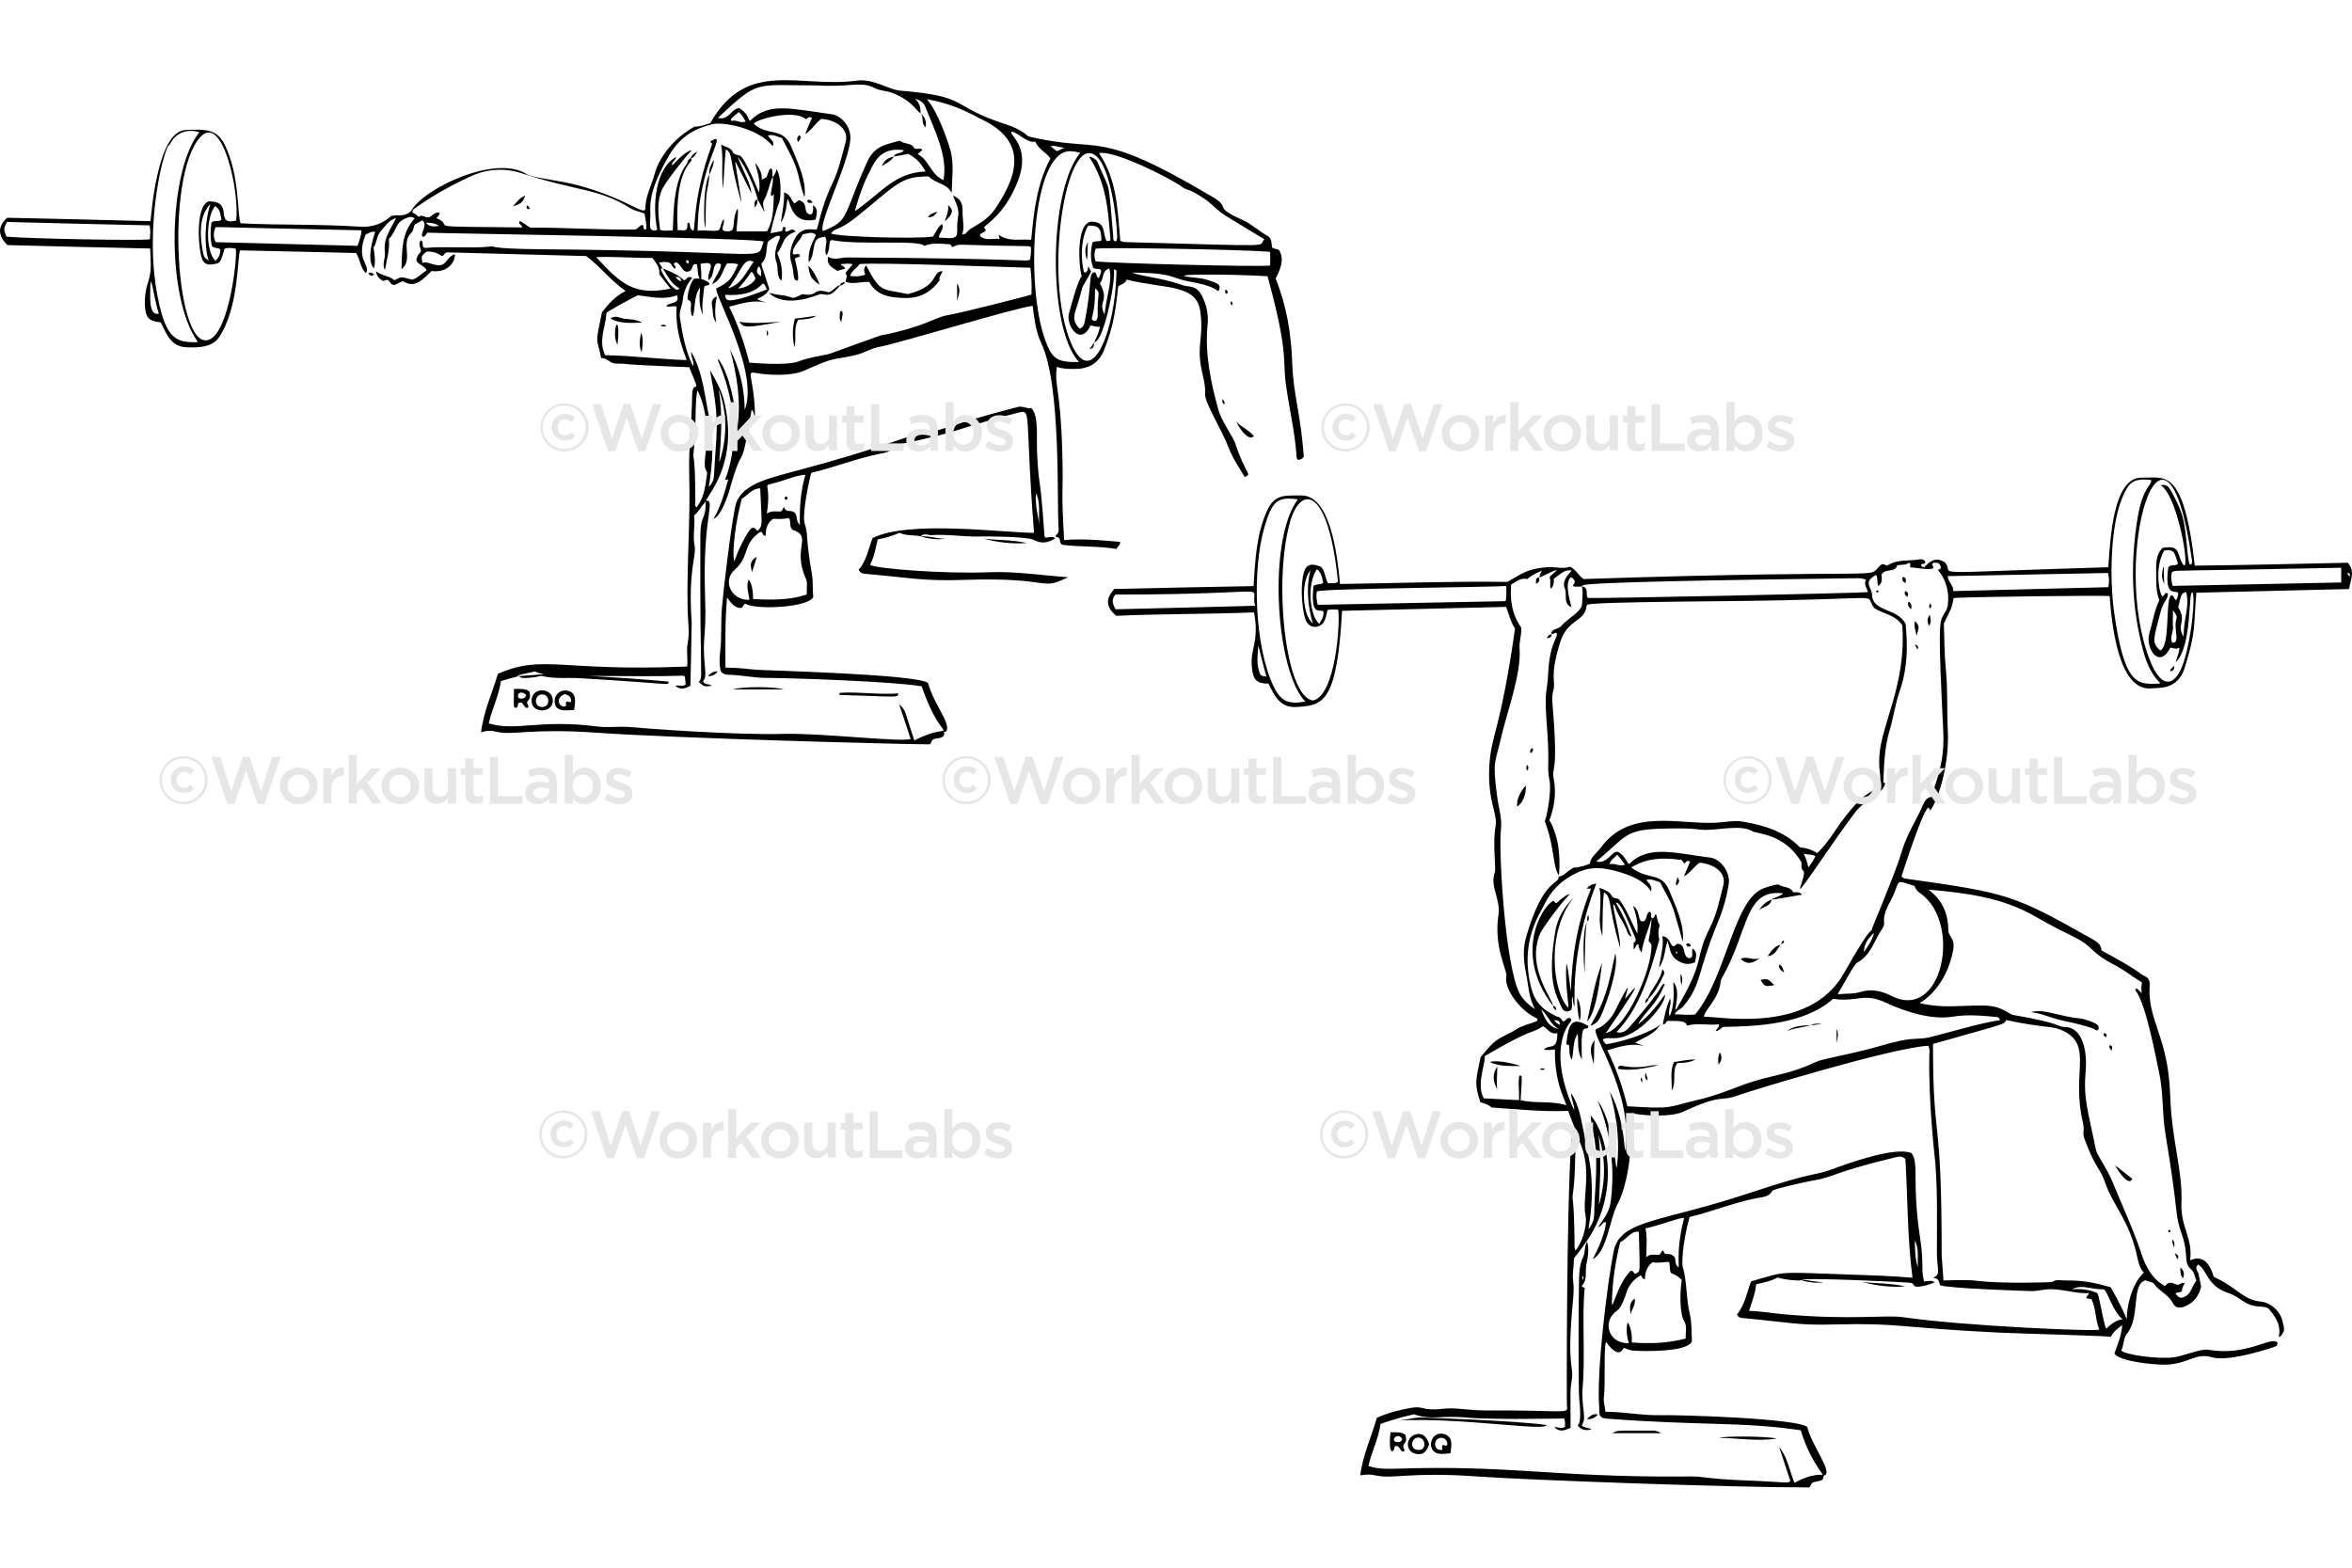 <?xml version="1.0" encoding="utf-8"?>
<!-- Generator: Adobe Illustrator 23.0.1, SVG Export Plug-In . SVG Version: 6.00 Build 0)  -->
<svg version="1.2" baseProfile="tiny" id="Layer_1" xmlns="http://www.w3.org/2000/svg" xmlns:xlink="http://www.w3.org/1999/xlink"
	 x="0px" y="0px" viewBox="0 0 900 600" xml:space="preserve">
<g>
	<path d="M807.26,228.16c0.89,12.29,3.76,36.47,15.99,35.3c2.12-0.35,10.01,1.03,12.77-7.95c4.41-14.36,3.25-14.93,4.43-28.66
		c19.61-0.5,39.02-0.91,58.43-1.41c0.6-3.62,2.41-6.84-0.5-10.06c-19.51,0.4-38.92,0.91-58.54,1.11
		c-4.27-38.4-11.91-33.37-20.12-33.69c-11.23-0.44-12.23,23.88-12.97,34.3c-74.94,2.2-57.85,3.27-62.56-1.91
		c-1.75-0.88-4.05-2.43-7.85,1.91c-0.8-0.1-1.21-0.3-1.21-1.01c0.5-0.5,1.51,0,1.61-1.01c-0.4-0.91-1.31-1.12-2.01-1.01
		c-4.34,0.71-8.95-0.1-12.57,2.41c-0.91-0.1-1.31-1.01-2.41-0.3c-6.53,5.88,10.16,1.33-113.85,5.43c-2.01-1.51-2.82-3.62-5.13-4.73
		c-2.61,1.01-5.63-0.01-8.65,0.2c-7.7,0.54-9.82,2.51-15.29,5.63c-21.32-0.3-42.64,0.5-64.07,0.8
		c-1.04-11.12-3.64-34.05-14.89-33.89c-6.12,0.08-10.06-0.64-12.97,5.73c-4.16,9.1-4.58,18.86-5.23,28.97
		c-17.9,0.3-35.7,0.7-53.31,1.11c-3.42,3.82-3.22,6.94,0.8,10.26c17.5-0.8,35.1-0.6,52.7-1.31c2.2,12.12-1.92,13.75-0.7,22.03
		c0.6,4.12,2.01,5.23,6.24,5.23c2.25,4.78,4.58,9.33,10.66,8.95c10.28-0.64,15.47-1.35,17.5-36.81c21.12-0.5,41.94-1.01,62.76-1.51
		c1.21,3.12,1.81,6.03,3.42,8.25c-5.73,40.09-9.17,40.27-9.86,52.9c-0.71,13.17,3.28,18.13,2.41,22.73
		c-1.22,6.5,0.26,16.34-0.3,17.8c-1.97,5.15,2.3,10.34,1.41,16.09c-1.94,12.52,3.44,21.44,3.02,23.53
		c-1.01,5.04,5.34,12.98,10.56,15.59c4.31,2.16-2.47,2-6.64,4.73c-2.43,1.59-5.33,2.61-7.74,4.32c-2.41,1.71-4.12,4.22-6.03,6.34
		c-1.84,8.89-2.5,10.09-0.1,17.3c1.81,0.5,3.32,1.01,4.22,2.01c9.96,0.7,19.51,1.71,29.37,1.31c0.91,2.51,1.81,4.83,2.82,7.24
		c-1.31,0.91-1.52,2.21-1.61,3.62c-1.96,29.52-1.75,101.32-1.71,101.58c0.57,3.96,1.14,2.05-30.78,2.21
		c-6.7,0.03-11.66-1.16-15.79-0.7c-9.65,1.07-7.74-1.18-12.97-0.3c-4.52,0.76-8.95,1.91-13.18,3.82
		c-2.01,7.24-5.33,14.08-6.34,22.03c2.21-0.4,4.13-0.42,5.83,0c6.35,1.57,13.15-1.43,38.62,0.4c18.84,1.35,96.93,4.22,127.23,4.22
		c0.91-0.3,0.5-1.51,1.81-2.01c3.87-0.97,3.35-0.38,3.91-2.53c3.93-0.83-4.66-11.42-6.33-18.59c-3.85-3.3-48.64-4.7-56.32-4.53
		c-6.94,0.16-13.78-1.31-20.92-1.31c-0.2-2.01-0.82-3.82-0.6-5.53c0.63-5.07-0.1-18.96,0.8-21.22c5.25,7.21,6.44,2.48,6.84,2.31
		c1.11,0.3,2.11,0.91,3.22,1.01c4.93,0.41,21.64,0.56,22.83-3.62c-0.2-3.42,0.01-6.94-0.8-10.26c-1.5-6.14-1.01-12.57-2.82-18.61
		c-0.12-0.23-0.26-7.99,2.72-18.61c8.75-2.11,16.99-5.55,25.75-7.24c2.11-0.41,4.67-0.38,5.93-2.82c0.34-0.65,13.6-3.59,15.09-3.82
		c8.82-1.36,6.87-2.93,32.29-9.05c1.11-0.2,2.21-0.5,3.52,0.7c0.91,14.78,0.7,30.07,2.72,45.46c-8.25-0.7-16.09-0.94-23.94-1.21
		c-28.38-0.95-23.87-1.44-37.82,2.61c-1.71,4.43-2.41,9.15-5.43,12.67c0.6,1.31,1.71,1.31,2.72,1.41c17.9,1.68,20.56,2.79,34.8,2.41
		c24.75-0.65,24.21,1.23,62.86,3.12c8.26,0.4,40.81,1.2,42.75,1.61c0.8-1.91,2.41-3.02,4.32-4.53c-0.3,4.32-1.91,7.74-3.02,10.96
		c2.31,3.08,14.55,4.13,18.41,4.22c9.55,0.22,12.28-4.79,19.01-2.82c5.55,1.63,18.49-2.19,23.64-3.92c0.9-0.3,1.51-0.7,1.31-1.81
		c-2.99-2.3-11.56,5.46-26.65,2.82c-2.52-0.44-9.62,2.5-12.97,2.92c-6.24,0.77-18.58-0.93-20.12-2.62c1.11-2.01,0.71-4.62,2.21-6.44
		c5.21-6.27,1.47-19,7.14-20.42c1.01,0.6,2.53,0.39,3.32,1.51c1.96,2.78,5.45,4.01,7.04,7.14c1.02,2.01,2.6,2.19,4.73,1.31
		c3.5-1.45,5.33-4.12,6.14-7.54c-0.3-1.61-0.68-3.02-0.91-4.53c-0.18-1.21-1.81-2.51-0.3-3.92c3.57,1.9,3.19,8.07,11.47,10.86
		c5.63,1.9,6.04,5,12.47,5.23c0.91,0.1,1.91,0.1,3.02,0.7c2.51,3.02,5.03,6.24,3.92,10.96c1.14-0.28,1.45-1.3,2.01-2.41
		c0.2-1.51-0.32-2.41-0.5-3.42c-0.68-3.81-4.42-7.35-8.35-7.74c-7.05-0.71-8.69-5.22-18-9.45c-1.47-5.13-4.19-8.58-9.05-6.34
		c1.11-8.66-3.67-12.52-3.32-21.93c0.48-12.96-3.72-23.37-4.32-41.44c-0.75-22.32-8.76-28.54-7.84-41.74
		c0.11-1.51-0.2-2.82-1.61-3.52c-3.85-1.93-0.22-0.98-16.8-9.96c-0.1-2.51-2.22-3.61-4.02-4.63c-29.57-16.71-32.04-17.4-70.71-22.83
		c-0.61-0.09-1.31-0.2-1.81-0.91c0.43-1.38,8.85-27.54,10.46-26.25c0.2,0.4,0.3,0.7,0.5,1.01c1.91-1.91,7.53-15.41,6.74-30.98
		c-0.38-7.44,0.03-14.99-0.7-22.53c-0.58-5.94-0.6-11.87-0.8-18c2.68-5.74,2.88-4.99,3.72-9.76
		C750.24,228.46,805.55,227.76,807.26,228.16z M898.39,219.21c1.11,0.2,0.6,0.8,0.91,1.41
		C898.29,220.21,898.29,219.81,898.39,219.21z M895.87,217.3c0,1.91,0,3.52,0,5.63c-21.42,0.4-42.85,0.91-64.47,1.31
		c-0.6-1.63-0.98-5.53,0.2-5.53C833.38,218.2,829.68,218.61,895.87,217.3z M833.51,232.38c1.21-5.23,1.21-5.23,3.02-5.83
		c1.41,5.63-0.69,8.29-1.01,17.1C832.59,238.36,837.03,238.54,833.51,232.38z M831.2,245.96c-1.01-2.01,0.46-3.92,0.3-5.93
		c-0.15-1.91,0-3.82,0-6.44c1.01,1.31,1.71,2.21,1.31,3.32C831.58,240.95,834.51,246.15,831.2,245.96z M832.72,229.77
		c-0.91-0.4-0.6-1.91-2.01-1.91c-2.25,2.45-0.12,19.24-4.12,21.11c-3.42-3.2-2.47-4.44,0.2-14.89c0.38-1.5,1-2.9,1.9-4.31
		c1.65-2.6,0.56-3.11,0.03-2.76c-0.45,0.27-0.64,1.09-1.17,1.17c-1.02,0.2-3.42-10.4,0.54-17.42c4.34-0.9,4,1.37,5.33,4.93
		c-1.01,1.21-2.61,0.1-3.72,1.41C827.57,232.54,836.03,222.32,832.72,229.77z M838.74,214.28c0.1,0.7,0.3,1.41-0.7,1.91
		c-1.26-1.82-1.04-11.74-2.92-18.61c-1.08-3.96-4.6-10.47-5.31-11.16c-1.26-1.23-2.77-0.7-3.04-0.7
		c7.42,4.41,12.56,40.76,7.44,27.96c-1.21-4.12-2.02-4.63-6.64-4.02c-2.61,2.51-2.56,5.93-2.51,9.15c0.06,3.62-0.2,7.34,1.21,10.86
		c-1.91,4.12-2.6,8.55-3.82,12.77c-1.62,5.63,3.78,13.96,8.05,5.43c0.95,0.09,2,0.73,3.12,0.11c1.09-0.6-0.95,4.78-1.11,5.52
		c6.52-6.21,4.73-27.76,6.41-26.7c1.13,0.71-0.02,16.43-3.39,26.8c-2.77,8.54-8.14,11.19-12.87-0.91
		C807.21,213.28,828.55,142.88,838.74,214.28z M812.39,189.84c2.12-4.67,3.42-6.94,10.66-6.14c0.83,1.66-3.05,2.35-5.03,14.18
		c-2.98,17.79-2.33,34.86,2.11,51.29c3.23,11.97,8.47,12.47,5.63,12.47c-8.24,0.46-12.94,0.01-16.8-27.45
		C807.2,221.57,807.49,200.66,812.39,189.84z M426.88,233.19c-1.2-2-1.61-3.82-0.1-5.63c65.06,0,50.99-4.44,53.5,4.27
		C480.28,231.91,429.06,233.13,426.88,233.19z M484.58,258.94c-2.27-0.3-2.28-0.31-2.89-2.41c-0.9-3.12-0.4-6.34-0.2-9.45
		C484.71,259.94,484.68,258.94,484.58,258.94z M487.33,262.66c-7.28-15.19-8.31-44.67-3.42-61.15c2.62-8.84,4.57-11.37,11.37-10.55
		c1.71,0.21,1.4-0.01,0.48,1.43c-10.74,16.94-7.25,65.12,3.74,76.11C492.96,269.7,490.07,268.38,487.33,262.66z M502.52,268.09
		c-10.56-0.88-15.35-45.07-8.95-68.09c4.02-14.47,14.72-14.24,18.41,22.63c-1.12,0.96-2.63,0.43-3.82,0.6
		c-1.21-2.11-1.01-4.63-2.72-6.34c-3.2-1.22-5.01-1.05-6.05,0.99c-1.18,2.31-2.05,9.55-0.28,17.82c1.21,5.67,5.81,4.63,7.24,2.66
		c0.91-1.25,1.28-3.21,1.61-4.88c1.51-0.3,2.72-0.3,4.12-0.1C512.86,238.94,511.04,265.93,502.52,268.09z M506.45,233.99
		c0,1.34,0.07,2.06-1.61,4.73c-3.32-2.35-5.14-14.65-0.91-20.92c1.73,1.42,1.94,3.17,2.4,5.23c-1.01,1.01-2.31,0.2-3.72,1.21
		C501.38,236.11,504.91,233.06,506.45,233.99z M502.33,238.51c-3.81-2.64-4.73-15.09-1.06-20.07
		C502.02,217.42,498.45,225.01,502.33,238.51z M576.14,230.08c-22.46,0.48-43.43,0.81-71.91,1.4c-0.4-1.66-0.75-3.48-0.3-5.12
		c1.44-1.15,68.76-1.62,72.42-2.11C576.34,225.3,576.64,227.45,576.14,230.08z M581.62,380.45c-5.7-10.3-8.23-54.93-7.29-62.88
		c0.51-4.32-0.86-8.35-1.41-12.47c-1.88-14.2-0.83-12.66,1.41-22.53c2.19-9.65,7.89-24.69,7.14-34.4c-0.21-2.71,0.91-5.33,0.6-8.05
		c-3.52-4.93-4.32-10.46-3.82-16.39c1.91-1.01,3.52-2.72,6.14-2.11c1.46-1.27,3.19-2.2,5.5-3.12c0.67-0.27-0.53,0.38-0.84,2.35
		c0,0.62,4.52-2.29,6.49-2.64c0.9-0.22-2.15,1.74-2.59,2.79c0.59,1.09,0.02,2.67,0.39,4.24c0.01,0.03,0.01,0.05,0.01,0.08
		c1.41-1.11,1.21-2.51,1.21-3.82c4.26-3.17,4.32-3.22,6.64-3.22c1.04,0-4.06,3.2-2.41,6.94c0.98,2.23-0.81,5.81,2.51,7.14
		c-0.74-3.24-2.57-9.1-0.3-11.37c0.84,0,1.24,0.76,1.5,1.32c0.54,1.17-2.05,2.17,0.68,2.22c2.48,0.05,2.19-0.25,2.45-0.49
		c1.32-1.2,53.69-2.1,104.75-2.74c1.34-0.02,2.38,0.02,3.65,0.6c-1.01,1.72,0.41,3.17,0.7,4.73c-4.93,0.4-104.4,2.51-107.21,2.21
		c-0.82-1.41,0.54-4.02-2.21-4.42c0.6,2.11,0.1,4.43,0.1,6.34c0,3.4-4.79,5.21-8.25,9.05c-0.97,0.97-3.08,0.76-3.62,2.51
		c0.27,0.53,0.24,0.47,1.91-0.2c1.37,1.56-2.39,2.87-3.02,15.39c-0.47,9.28-1.67,5.52-0.4,21.83c1.03,13.2-0.23,13.96,0.91,19.41
		c0.77,3.69-0.87,13.25-1.81,15.59c3.78,9.78,2.9,16.95,5.36,20.69c0.09,0.12,1.03-9.2-1.44-16.16c-0.31-0.87-1.26-3.88-2.21-4.83
		c2.01-5.23,2.71-10.45,1.71-15.89c-0.97-5.25,1.87-0.44-0.4-27.66c-0.2-2.4-0.37-4.07,0.24-6.24c1.05-3.71-1.59-4.87,2.57-18.32
		c2.91-9.39,9.62-7.7,10.16-14.17c0.74-0.55-3.43-1.18,54.31-1.71c65.12-0.6,50.78-3.45,55.82,2.72c3.42,2.21,8.05,2.51,10.66,6.54
		c1.64,22.67-8.18,38.02-8.79,50.37c-0.3,6.05,0.91,7.52,0.15,9.99c-1.46,4.77-4.66-0.16-17.21,18.5c-1.98,2.94-4.02,5.83-6.74,8.35
		c-2.01-1.41-4.32-2.01-6.54-2.21c-6.14-6.24-13.87-8.5-21.93-9.86c-3.11-0.52-6.54,0.19-9.86,0.4c-13.87,0.9-33.23-5.77-44.35,9.45
		c-1.49,2.04-3.87,3.55-4.28,6.15c-0.06,0.36-4.28,1.7-6.07,1.6c-2.41,0.91-3.52,3.22-5.83,3.42c0,3.39-5.93,0.44-12.47,23.13
		c-1.28,4.43-1.03,9.06-0.1,13.58c0.98,4.73,1.01,9.66,3.52,14.08C585.06,384.68,582.9,382.76,581.62,380.45z M694.62,327.63
		c-0.35,1.38-2.62,4.42-2.65,4.31c-0.47-1.86-0.79-3.35-1.78-5.22C691.98,327.23,693.37,326.93,694.62,327.63z M599.23,422.97
		c-5.96-1.8-11.55-0.5-17.36-1.9c0.65-10.79,0.64-9.35-0.51-9.35c-0.54,2.95,0.03,5.7-0.08,8.69c-0.03,0.95,2.02,0.68-13.5-0.04
		c-2.93-5.31,0.52-12.49,0.39-16.19c19.69-11.49,16.85-7.97,22.23-11.37c1.61,0.4,2.61,3.32,5.53,2.62c0,7.03-3.04,3.97-5.13,6.24
		c1.5,0.5,2.44,0,4.22,0C594.64,415.54,600.09,422.97,599.23,422.97z M596.46,393.81c-3.12-0.5-4.93-2.51-6.74-7.54
		C592.43,388.58,593.24,392.2,596.46,393.81z M594.75,390.39c1.11,0.2,2.11,0,2.21,1.81C595.95,391.8,595.25,391.5,594.75,390.39z
		 M601.89,456.77c1.03-7.53,0.7-15.09,1.21-22.63c7.02,12.64,2.09,23.41,3.62,31.18c0.8,4.08-1.7,10.94-3.82,13.28
		c-0.59-0.98-0.39-2.15-0.4-3.02C602.29,456.1,601.4,460.36,601.89,456.77z M644.53,505.75c1.11,2.01,0.4,4.22,0.5,6.54
		c-7.14,1.91-13.88,2.01-20.62,1.51c0.37-4.76-1.55-8.05-1.64-7.6c-1.03,4.97,0.89,7.9,0.33,7.9c-8.13,0-9.97-8.85-4.21-12.56
		c1.62-1.04,3.26-6.08,3.42-6.64c1.43-4.88,5.21-6.51,5.43-6.74c0.68,0.1,0.54,1.41,1.71,1.41c0-4.9,2.82-6.22,2.82-6.44
		c2,0.29,4.02,0.01,6.15-0.19c0.78,0,0.22,3.03,1,4.31c1.31,0.4,2.82,1.31,4.12,2.62C642.77,494.56,642.69,502.99,644.53,505.75z
		 M616.81,498.05c0.19-7.62,1.29-15.02,3.18-22.67c2.05-0.68,4.29-4.56,7.14-3.92c0.35,16.39,0.68,14.8-1.11,15.99
		c-1.01,0.3-0.8-1.41-2.11-1.01C618.39,492.13,616.68,503.25,616.81,498.05z M641.82,484.65c-1.15-1.54-0.42-2.82-1.15-3.63
		c-1.35-1.5-2.51-0.82-3.62-1.21c-0.1-0.05,0.04,0.18-0.6-1.11c-0.33-0.65-0.93,1.18-1.47,1.49c-1.31,0.35-3.67-0.71-5.03,1.11
		c0-4.12,0.5-7.44-0.3-11.16c4.04-0.73,14.99-4.82,14.75-3.89C640.7,480.89,643.39,486.45,641.82,484.65z M728.31,504.14
		c-6.79-1-19.63,1.17-45.56-1.11c-4.43-0.39-8.75-1.21-13.48-1.31c1.11-3.52,2.41-6.64,2.72-10.16c1.17-0.39,5.09-0.92,8.25-2.61
		c2.79,0.9,8.48,1.39,8.93,1.01c0.12-0.12,4.35,1.62,8.77,0.71c-2.88,0.19-5.67-0.89-8.63-0.81c1.41-1.02,38.94,0.83,40.71,1.02
		c0.91,0.1,1.81-0.1,2.31,1.01c0.56,1.48,6.15-0.25,7.95-1.11c-1.07-1.06-2.72-0.21-4.02-0.4c-1.25-4.36,0.02-6.55-1.51-16.49
		c-3.29-21.43-0.27-28.45-3.32-32.59c-6.55-2.54-24.08,3.93-30.78,6.34c-7.14,2.57-5.75,0.48-31.18,8.95
		c-33.81,11.27-49.61,10.15-52,22.33c-2.58,13.16-6.6,46.43-5.53,59.74c0,3.13-0.06,4.08,3.22,4.32
		c36.81,2.77,50.83,1.04,73.92,4.43c1.76,6.07,4.59,11.78,8.46,17c-3.88-0.09-7.54,1.22-10.87,3.12c-1.82-4.37-2.5-8.81-4.99-12.52
		c-1.44-2.15-1.34-2.84,3.35,11.65c0.37,1.14-4.09,0.62-4.7,0.57c-9.66-0.67-19.42-0.62-29.07-1.91c-2.82-0.38-5.73-0.21-8.55-0.2
		c-49.09,0.17-64.84-4.44-108.12-3.02c-3.62,0.12-7.24,0.2-10.96-1.01c1.21-5.53,3.92-10.56,4.63-16.09
		c1.04-0.45,6.82-2.37,12.77-3.72c6.96,2.44,10.03,0.26,20.82,1.31c8.46,0.82,36.61,0.3,36.71,0.3c0.4,1.02,0.3,2.1,0.3,3.12
		c-1.22,1.11-2.46,0.1-4.12,0.2c2.31,2.21,4.02,1.11,6.24,0.3c0-13.53-0.19-14.45,0.4-17.9c1.06-6.22-1.93-4.36,0.4-29.47
		c0.27-2.92,0.62-5.73,0.2-8.75c-0.39-2.82,0.3-5.83,0.3-8.85c1.88-2.26,4.94-6.34,6.79-9.52c10.37-17.84,5.92-37.93-0.35-45.1
		c0.2,6.96,3.09,7.86,1.71,28.76c-0.67,10.05,0.01,10.37-1.4,12.93c-2.59,4.72,0.09-0.93,0.09-11.93c0-9.24-0.6-10.92-3.62-26.05
		c-0.83-4.15-1.84-8.63-4.32-12.27c0,2.23,1.3,4.36,1.21,6.54c-4.85-10.18-8.35-25.13-1.31-33.99c0.27-0.41,0.19-0.74-0.1-1.11
		c-1.31-0.91-1.71,1.11-2.82,1.11c-0.7-0.5-1.01-1.71-2.21-1.81c-0.6-0.1-1.2-0.61-1.81-0.91c-4.09-1.97-6.82-5.03-8.05-9.55
		c-4.81-17.74,2.9-28.43,4.93-32.59c2.41-4.95,5.96-8.52,10.36-10.96c5.47-3.04,10.13-4.15,20.32-0.7
		c10.61,3.58,9.93,8.52,10.21,6.04c0.27-2.35-2.98-3.61-1.35-3.81c1.76-0.22,3.16,0.63,4.72,1.09c1.81,3.72,4.16,7.23,5.33,11.16
		c3.57,11.96,3.32,12.7,3.4,10.19c0.18-5.79-2.66-11.92-5.21-18.13c-3.09-7.51-8.2-3.84-14.58-8.95c5.76-3.52,11.89-3.86,18.61-2.92
		c0.77-0.15,1.14,0.65,1.71,1.51c0.6-0.7,1.01-1.51,2.21-0.8c-0.8,1.81-1.61,3.72-2.41,5.63c2.41-1.21,3.72-3.62,6.03-5.23
		c5.62,0.51,10.33,3.81,9.05,8.75c-1.41,5.43-2.47,10.88-5.03,15.99c-6.17,12.32-1.71,11.47-11.16,28.26
		c-5.15,9.15,1.17-3.16-2.92-7.24c0.2,4.25,0.46,8.77-1.41,13.07c-0.86-2.58,0.91-4.11,0.2-6.94c-1.51,3.32-2.11,6.54-2.82,9.96
		c1.21,0.1,1.21-1.11,1.81-1.31c5.93,0,6.74,0.2,7.54,1.81c4.02-1.11,8.05,0,12.07-0.5c0.28,0.63,0.29,0.59-1.31,2.61
		c1.71-0.1,2.21-1.41,3.12-1.61c12.84-0.21,31.07-0.98,41.94-10.76c9.19,1.45,11.61-2.54,20.22,1.51
		c7.37,3.47,17.57,6.68,25.65,5.33c5.43-0.91,10.96-0.4,16.39,0.1c0.81,0,1.33,0.31,1.61,1.21c-9.25,1.51-18.12,4.44-27.26,6.64
		c-2.42,0.58-4.93,0.4-7.44,0.7c-4.93,0.6-9.56,2.18-14.28,3.42c-11.95,3.14-18.72,3.97-21.62,5.33
		c-11.52,5.41-17.51,4.8-28.36,8.95c-3.68,1.41-10.54,4.06-15.19,5.13c-14.17,3.27-9.86,3.94-28.46,2.82
		c-1.81-7.54-4.32-14.58-7.64-21.42c4.94-1.54,9.7-2.94,14.38-1.51c-1.5-0.55-1.61-0.64-3.72-1.41c3.58-2.22,7.29-3.09,9.55-6.94
		c-1.97,1.97-11.53,6.12-20.72,7.54c-2.58-2.58-0.33-2.36,3.02-2.31c9.81,0.14,20.69-14.45,19.41-16.6
		c-2.82,4.02-5.73,7.84-10.16,11.26c2.44-4.79,7.06-7.11,10.26-15.59c-2.63,1.1,2.08-1.24-13.58,16.7c-1.22,1.4-2.72,2.51-4.93,1.91
		c9.35-9.97,12.57-22.19,16.39-35.5c-0.5-1.41-0.5-3.42,0.1-5.43c-1.33-2.16-0.94-4.66-1.64-4.05c-0.45,0.4-0.44,1.7-1.43,1.37
		c0.06-0.26,0.14-0.3-0.03-0.13c-0.4-0.7,0.2-1.71-0.6-2.41c-2.1,0.95-0.69,4.43-3.52,3.62c-1.04-1.51-0.59-3.78-2.48-5.49
		c-1.53-1.39,1.82,2.95,1.18,10.32c-2.31-4.53-4.02-9.15-6.94-13.07c-0.91-0.7-2.33-0.29-2.82-1.31c-0.89-1.87-2.58-2.23-4.48-3.06
		c-1-0.44,0.63-1-0.05,9.19c-0.2,3.02-0.2,5.93,0.91,9.15c0.01-0.38,0.06-17.23,0.76-16.67c3.12,2.47,1.05,4.32,6.07,21.29
		c-0.12-5.48-2.03-11.2-2.72-16.7c0.36,0.1,0.6,0.34,0.7,0.7c1.07,3.6,3.62,6.34,4.73,9.86c0.3,0.8,0.7,1.51,1.61,1.71
		c-1.49-4.26-3.6-9.04-6.03-12.97c1.87-0.37,4.64,7.03,7.14,12.77c0.59,1.06,0.79,2.06-0.3,2.6c0,0.8,0,1.61,0,2.41
		c1.07-0.28,0.53-1.9,1.9-1.81c-0.2,1.41,0.7,2.31,1.11,3.22c0.71-4.79,2.58-8.64,3.81-13.09c0,2.54-0.72,6.3-1.1,8.46
		c0.2,0.7,1.09,0.91,1.11,1.91c0.14,9.02-9.42,31.62-17.5,33.49c19.52-28.34,7.67-13.32,7.34-13.08c1.17-4.67,1.28-4.01,0.93-4.18
		c-0.14-0.07-3.15,5.42-4.14,7.6c-2.04,4.48-4.88,6.97-7.84,8.16c-2.42,0.97,14.1,24.06,11.27,45.65c-0.54,4.1,0.31-9.2-5.42-20.69
		c-2.23-4.47,4.21,10.21,2.18,27.15c-0.59,4.95-0.6-14.36-6.87-23.97c-2.85-4.37,7.44,11.84,4.57,36.82
		c-0.5,4.33-1.41,5.73-5.03,10.86c1.31-0.48,1.72-1.67,2.72-2.09c1.1-0.46-0.68,6.97-4.73,14.27c5.57-2.79,6.57-15.63,9.45-20.92
		c3.81-6.98,4.93-18.78,4.93-20.42c0.29,0,0.91,0.1,1.31,0.1c0-12.91-3.51-15.18,0.7-14.38c3.61,0.68,13.57,1.33,18.2-0.8
		c15.68-7.22,13.83-3.58,21.19-6.33c3.63-1.35,58.58-18.18,72.65-18.92c0.7,1.31,0.43,2.51,0.4,3.62
		c-0.41,18.56,2.29,40.95,2.31,41.34c0.81,11.47,0.6,17.42,0.6,34.2c0,7.03,1.71,8.17-1.51,9.66c2.61,0.2,2.31,1.91,2.72,2.82
		c2.85,1.24,33.09,2.21,33.89,2.21c5.03,0.28,5.8-1.31,12.27-0.4c3.52,0.49,7.04,1.41,10.76,1.21c0,1-1.21,1-0.91,2.01
		c0.6,0.1,1.31,0.2,1.91,0.3c1.79,3.57,1.42,7.73,2.96,11.61C803.67,509.76,751.57,507.55,728.31,504.14z M733.84,484.93
		c-1.1-3.31-1.11-8.07-1.11-10.26C734.35,477.99,733.74,481.51,733.84,484.93z M611.64,434.34c2.82,8.85,2.82,17.8,0.2,26.75
		C612.18,451.66,612.92,443.25,611.64,434.34z M615.87,330.75c0.5-1.81,2.01-2.41,2.92-3.62c1.31,1.21,2.01,2.51,3.02,3.82
		C619.55,331.76,618.02,330.23,615.87,330.75z M805.8,508.36c-1.54-5.05-2.64-13.3-3.35-13.54c-5.95-2.43-10.69-0.95-9.28-1.55
		c4.02-1.7,6.29,0.18,11.75,0.21c1.34,0.01,3.33,8.17,7.27,11.48C808.24,505.39,806,509.02,805.8,508.36z M813.8,504.95
		c-1.68-4.51-6.07-12.18-6.14-12.28c-7.27-2.05-10.37-2.61-17.8-2.61c-1.61,0-3.12-0.51-4.63,0.6c-0.18,0.13-19.01,0.7-28.06-0.4
		c-4.32-0.53-8.65-0.3-13.48-0.2c-0.2-3.22-0.5-6.24-0.7-9.45c0-57.27-3.32-41.16-3.32-81.06c28.71-8.15,27.14-7.38,27.96-9.15
		c15.61,3.34,17.55,1.94,22.15,4.27c11.03,5.6,2.92,15.96,7.12,34.36c1.13,4.95-0.46,3.74,0.91,7.34
		c4.38,11.56,5.87,10.7,7.64,15.99c3.17,9.44,9.44,14.52,12.47,29.17c0.42,2.01,1.01,4.02,2.41,5.53
		C815.45,491.65,813.8,500.51,813.8,504.95z M738.19,340.52c14.4,1.21,28.19,3.06,40.61,10.24c14.95,8.64,16.32,7.4,22.23,13.08
		c2.51,2.41,5.53,4.13,8.55,5.73c3.62,1.92,6.64,4.43,10.06,6.44c-0.23,0.96-0.35,2.12-0.1,4.12c-1.75-1.75-1.57-1.66-1.9-1.77
		c-0.32-0.08-0.73,0.33-0.51,0.66c4.18,5.25,8.1,27.28,8.95,30.98c1.81,7.84,1.21,15.99,2.51,23.84c5.57,33.44,3.2,29.62,6.44,39.02
		c2.62,7.63,0.29,10.29,3.42,12.97c1.3,1.11,1.31,2.82,2.01,4.32c-1.88,2.04-1.9,5.79-5.67,6.53c-1.36,0-1.3-0.66-2.37-1.5
		c0.7-0.91,1.71-0.2,2.51-1.11c0-0.7,0.3-1.91,1.11-2.92c-1.23-0.47-1.83,0.47-2.68,0.58c-0.36,0.07-1.74-0.77-2.73-0.78
		c-1.6-0.02-1.48,0.99-2.34,1.21c-0.46-0.46-5.65-2.46-8.75-11.97c-3.06-9.37-7.31-18.36-11.06-27.56
		c-2.29-5.61-6.05-10.54-6.44-12.47c-3.31-16.39-4.88-19.64-3.92-30.78c0.57-6.64-1.11-16.22-7.84-16.29
		c-3.08-0.04-0.96-1.4-19.91-4.63c-2.4-0.6-4.19-3.6-11.77-3.62c-9.83-0.03-15.25,1.12-24.04-0.91
		c5.73-3.49,10.87-10.34,12.77-20.01c1.01-5.13-1.81-5.17-1.81-8.05C745.51,344.06,736.94,340.34,738.19,340.52z M732.64,339.09
		c0.3,1.31,1.21,2.11,2.21,2.82c16.01,11.24,8.56,49.3-11.16,39.22c-3.93-2.01-7.76-2.75-12.07-1.41c-2.52,0.78-5.33,0.5-8.45,0.8
		c1.69-2.6,6.27-11.48,7.44-12.07c0.1-0.1,0.68-0.29,1.79-1.16c3.79-2.95,5.06-7.78,7.66-11.53c0.49-0.71,0.99-1.71,0.91-2.51
		c-0.46-4.22,2.1-7.35,3.62-10.86C727.11,336.58,725.2,336.79,732.64,339.09z M713.23,364.34c0.1-3.12,1.51-5.13,3.92-7.34
		C716.24,360.12,714.83,362.13,713.23,364.34z M745.31,231.78c-0.21,1.51-1.11,2.51-1.71,3.72c-1.61,2.74-1.93,5.05,0,44.56
		c0.57,11.65-2.56,18.25-4.53,24.94c-1.71,0.2-2.6,1.52-3.22,3.02c-1.76,4.25-4.19,8.06-6.03,12.27c-3.32,7.58,0.16,2.1-13.38,34.8
		c-0.81,3.26,1.56-4.64-10.86,17.4c-13.54,24.02-49.49,16.08-53.51,16.7c-0.17-2.33,5.72-6.83,6.34-13.48c0-0.6,0.31-1.1,0.6-1.61
		c10.29-18.05,8.43-34.05,23.33-32.18c-1.22,1.77-12.92,4.03,7.24,0.5c-1.26-1.47-2.48-0.62-3.52-1.02
		c-0.99-2.17-3.73-1.64-5.54-2.86c-0.34-0.23-3.98,0.77-5.72,1.45c-11.54,4.48-14.09,33.8-26.15,48.28c-2.6,0.29-5.07,0.01-7.84-0.1
		c0.7-1.51,2.3-1.82,3.22-2.92c7.27-8.63,4.96-11.9,13.48-32.69c1.9-4.63,3.29-9.46,4.02-14.48c0.58-4.03-2.92-9.35-7.14-9.86
		c-12.84-1.54-23.52-5.07-30.83,2.36c-0.72,0.73-1.44-3.16-4.48-4.54c-2.13-0.71-3.98,4.84-8.24,3.67
		c13.38-11.1,10.13-12.61,31.45-12.65c7.51-0.01,7.34,0.64,11.04,0.56c5.12-0.1,13.24-1.99,17.25,0.53
		c1.75,1.1,12.11,0.71,18.71,11.77c0.3,0.8-0.5,2.61,1.01,3.62c0.3,2.38-2.71,8.27-0.97,6.22c3.31-3.9,11.33-16.59,20.48-28.74
		c4.2-5.58,10.91-7.11,11.57-11.26c-0.2-0.1-0.5-0.2-0.7-0.3c0.2-6.74,0.48-13.59,2.41-20.01c1.49-4.93,2.12-10.06,3.82-14.89
		c4.1-11.6,2.42-22.79,2.31-25.75c-3.23-6.2-12.74-4.6-12.87-11.16c-0.06-2.97-3.74-4.76,1.6-7.63c0.65,1.3,0.31,2.97,0.7,4.32
		c2.01-1.24,1.31-3.19,1.31-4.43c1.51-2.61,5.13-0.5,6.03-3.52c1.71-0.4,3.32,0,4.43-1.01c1.3,0.58,0.01,1.12,0.6,1.71
		c12.24,1.8,8.02-0.33,8.35-1.21c0.5-0.91,1.51-0.3,2.21-0.5c0.59,0.4,1.11,1.18,1.11,2.11c-0.2,0.5-1.01,0-1.01,0.91
		C741.79,218.4,746.48,223.46,745.31,231.78z M745.31,220.5c20.52-0.39,40.83-0.79,61.35-1.2c0.47,2.11,0.45,3.69,0.1,5.43
		c-0.25,0.01-59.22,1.49-59.34,1.5C747.62,224.02,745.41,222.82,745.31,220.5z"/>
	<path d="M378.41,219.01c-17.04,0.68-42.97-1.32-45.46-2.82c1.61-3.12,2.11-6.44,2.92-9.76c3.02-0.5,5.73-1.41,8.35-2.51
		c2.51,1.21,5.33,0.8,8.05,1.31c1.01-1.01,2.41-0.7,3.72-0.4c6.34-0.5,12.57,0.67,18.91,0.5c4.03-0.11,18.52,0.09,20.72,1.31
		c2.64,1.46,5.23,1.31,8.15-0.6c-1.58-1.58-4.12,1.01-4.12-1.31c-1.83-25.61-1.9-16.12-2.72-29.57c-0.49-8.17,0.71-15.52-2.21-18.91
		c-1.71,0.3-3.32-0.99-5.23-0.5c-26.17,6.72-27.02,8.69-38.22,10.56c-3.04,0-12.7,4.82-46.16,13.78
		c-11.36,3.04-21.95,5.31-23.74,13.68c-1.79,8.39-4.62,32.66-5.13,38.92c-0.46,5.74,0.01,11.37-0.7,17.1
		c-0.3,2.41-0.3,5.03,0.3,7.24c0.8,0.91,1.71,1.2,2.62,1.21c4.83,0.05,9.76,1.18,14.58,1.21c10.78,0.06,48.98,1.37,59.64,3.22
		c8.86,25.69,14.35,11.93-2.82,20.72c-4-11.99-3.04-11.23-5.83-13.88c1.61,4.63,3.02,8.95,4.43,13.28c-3.24,1.42-34-2.32-48.98-1.91
		c-18.18,0.5-52.12-2.02-58.44-2.61c-4.13-0.39-8.15,0.33-12.27-0.2c-22.55-2.91-31.33,1.97-41.74-1.21
		c1.21-5.63,3.92-10.56,4.63-16.19c13.01-3.85,1.96-0.11,13.18-1.51c0.9-0.11,1.81-0.62,2.72-0.4c4.75,1.13,9.55,0.52,14.28,0.8
		c37.25,2.21,33.58,2.98,33.99,1.31c-8.15-0.81-23.09-1.8-30.61-2.17c12.46,0.1,30.11,0.17,33.83-0.05c3.66,0,2.88-0.66,3.32,3.32
		c-1.31,1.11-2.51-0.1-3.92,0.6c2.31,1.71,4.02,0.8,5.73-0.1c0.06-1.22,0.53-23.87,0.5-24.24c-1.45-20.26,1.91-25.43,1.11-29.37
		c-0.79-3.83,0.3-7.64-0.2-11.57c1.68-1.28,2.49-3.24,3.94-4.64c0.02-0.04,0.15-0.25,0.49-0.88c0.15,7.93-1.98,4.24-2.02,13.87
		c-0.24,56.76,1.16,52.98-0.6,55.42c2.11,1.81,2.11,1.81,4.93,1.41c-0.91-0.91-2.61-0.2-3.32-1.71c1.11-1.41,0.98-2.91,0.8-4.73
		c-1.31-13.52,0.61-10.61,0-27.56c-1.11-31.06,4.25-36.91,0.32-36.91c1.93-3.63,12.29-15.6,7.02-37.82c-1-4.22-3.12-8.05-5.43-12.07
		c0.1,1.11,0.3,1.81,0.4,2.62c3.45,18.24,1.89,21.43,1.11,37.52c-0.08,1.61-0.5,3.12-2.01,4.53c1.51-8.95,2.02-17.7,0.2-26.35
		c-1.8-8.55-2.41-17.5-6.94-25.35c-0.2,1.91,1.21,3.62,0.8,5.53c-2.81-4.82-4.33-13.17-5.13-18.71c-0.35-2.41,0.9-4.33,1.11-6.54
		c0.29-3.02,1.41-6.03,3.62-8.55c-1.71-1.11-2.11,0.7-3.12,0.91c-2.8-2.67-8.04-4.52-8.15-4.52c1.69,2.53,3.22,5.94,6.33,7.54
		c-1.27,3.17-8.13-7.54-6.84-7.54c1.09,0-0.8-1.25-0.8-2.31c5.71-0.82,3.98,1.39,6.03,2.41c0.8-0.91-1.11-1.41-0.2-2.31
		c2.55-0.85,2.7,5.08,6.03,3.02c1.12-0.69,0.4-2.92,2.51-2.41c0.44,1.67,0.11,3.49,1.03,5.53c-0.67-0.09-1.38-0.1-2.13,0
		c-1.95,2.29-2.86,7.77-2.31,8.05c2.04,0.79,0.69,2.51,1.21,4.83c0.11,0.5-0.1,1.11,0.7,1.41c1.01-3.52,0.2-7.44,2.72-10.96
		c-0.3,3.82-0.5,7.24,1.11,10.46c-0.6-3.82,0.2-7.44,0.5-10.76c0.8-0.8,1.81-0.1,2.01-1.31c-0.99-0.81-2.04-1.35-3.2-1.61
		c0.26-2.21-0.22-3.95-0.22-5.83c7.13-1.43,2.24,2.81,3.02,6.24c2.31-1.61,1.41-4.43,2.82-6.14c0.8-0.4,1.41-0.4,2.01,0.2
		c-0.4,2.72-2.41,4.83-3.42,7.44c3.52-1.41,3.92-5.13,5.63-7.84c1.51-0.1,2.82-0.2,4.32,0.3c-2.5,5.26-3.07,6.71-8.45,9.25
		c0.53,5,16.34,32.28,10.96,46.47c-0.1-8.15-1.91-15.89-5.63-23.13c2.61,9.55,4.22,19.31,2.92,29.27
		c-0.02-0.11-2.12-19.37-7.54-25.75c0.1,0.7,0.1,0.8,0.1,0.91c11.49,26.82,2.61,45.26,2.61,45.36c0.4,0,0.7,0,1.21,0
		c-1.41,5.23-2.92,10.36-5.63,15.09c2.85-1.14,5.31-8.25,6.14-11.16c5.7-20.25,4.02-4.03,8.45-30.58c1.01,0.5,0.5,1.61,1.31,2.41
		c-0.26-14.77-3.67-17.37,0.1-16.6c4.18,0.85,13.71,1.39,18.61-0.8c12.76-5.71,9.54-3.69,19.81-6.03c3.12-0.71,5.83-2.54,9.05-3.12
		c7.36-1.32,52.06-14.99,58.64-15.69c0.7,4.93,1.2,9.86,3.32,14.28c7.78,16.24,5.87,62.23,6.64,70.81c0.23,2.52-1.21,2.26-1.21,3.22
		c2.81,0.56,0.83,1.93,2.61,3.12c6.64,0.91,13.68,0.4,20.72,1.61c0.5-1.11,1.61-1.51,1.41-2.72c-7.14-0.6-14.08-1.31-21.42-0.7
		c-1.26-21.38-0.23-16.13-0.7-33.39c-0.69-25.1-3.05-25.03-2.11-32.89c2.31,0.8,4.53,0.8,6.84,0.8c5.33,0,9.18-2.1,11.26-7.24
		c4.02-9.91,4.5-17.02,5.43-24.44c1.31-0.8,2.72-1.01,3.22-2.51c14.73,3.68,26.73,1.58,28.16,12.17c1.39,10.25-1.43,12.1,0.4,21.83
		c0.61,3.22,1.71,6.44,1.41,9.76c0,3.67,6.35,13.5,9.15,20.82c1.5,3.92,3.92,7.34,6.03,10.96c3.05-1.31,0.46-0.46-3.62-12.87
		c-0.81-2.46-5.32-8.68-6.44-12.77c-2.91-10.66-5.26-21.53-4.12-32.79c0.29-2.92-0.12-5.73-1.11-8.45
		c-2.75-7.58-5.62-5.27-9.05-6.74c-8.06-2.76-15.42-3.16-18.81-4.63c6.14,0.2,11.67,0.08,17,2.11c5.24,1.99,11.26,1.61,16.09,5.03
		c1.11-1.91,0.11-2.73-1.11-3.22c-2.1-0.84-4.23-1.59-6.54-1.81c-18.17-1.75,13.65-1.54,26.45-0.7c8.04,29.29,5.8,32.02,6.94,40.73
		c1.21,9.24,3.42,18.2,4.12,27.46c0,0.7-0.1,1.41,0.6,2.11c0.6-0.1,1.41-0.1,2.21-1.21c-1.12-16.21-4.06-23.86-4.43-35.91
		c-0.34-11.16-2.21-22.03-6.34-32.29c1.81-3.62,3.42-7.14,1.41-10.76c-0.91-0.91-2.01-0.3-2.82-1.21c-0.2-1.61,0-3.43-1.81-4.43
		c-3.31-1.82-5.95-4.48-9.45-6.03c-11.66-5.17-4.2-4.5-11.37-8.75c-45.53-27-41.93-16.39-70.6-23.23c-2.21-2.01-5.14-3.49-8.35-4.53
		C362.38,40.29,372,37,344.2,34.66c-3.83-0.32-10.23-4.64-16.19-3.82c-22.11,3.04-42.17-8.6-56.22,16.29
		c-1.91,0.6-3.92,1.41-5.93,1.31c-6.14,3.24-13.17,10.09-15.39,18.2c-1.19,4.33-3.47,8.45-3.52,13.08
		c-0.04,3.25-6.63-3.56-25.55-8.75c-6.88-1.89-17.88-2.99-19.71-4.22c-11.74-7.92-39.62,5.3-44.35,13.98
		c-2.82,2.72-5.43,1.11-7.74,2.01c-3.32,2.92-7.14,4.31-11.77,4.02c-17.76-1.11-30.96-0.49-45.76-1.31
		c-1.36-3.11-0.22-18.01-6.03-29.97c-2.98-6.14-7.42-6.05-14.99-5.73c-11.19,0.48-13.18,33.68-13.48,34.9
		c-18.51-0.5-36.71-0.91-54.81-1.31c-3.72,3.32-3.62,6.84,0.1,10.46c18,0.5,36.31,0.91,54.61,1.31c0.1,4.32,0.68,8.24-0.6,12.17
		c-1.02,3.11-1.62,6.34-1.41,9.76c0.29,4.63,1.41,5.83,6.03,6.34c2.54,5.08,4.09,9.34,10.06,9.55c4.49,0.16,9.64-0.03,12.17-3.72
		c7.77-11.33,7.06-30.95,8.15-33.39c14.89,0.3,29.67,0.7,44.35,1.01c1.71,2.41,1.51,5.53,3.82,7.74c1.89-3.36-4.15-4.91-0.1-14.89
		c1.21-0.3,2.21-1.31,3.62-0.91c-2.31,7.04-2.51,11.57-0.5,13.98c0.8-2.72,0.2-5.33-0.1-8.05c1.31-1.81,1.11-4.52,2.82-6.34
		c1.61-1.71,2.82-4.02,5.83-4.93c-3.82,7.05-4.76,8.59-4.32,13.48c0.19,2.11-1.21,4.32,0,6.44c0.7-3.92,1.91-7.74,1.51-11.87
		c3.61-3.83,1.98-6.43,7.34-8.25c1.12-0.38,1.91-0.2,2.51,0.4c-5.13,5.63-4.73,12.27-5.03,19.41c4.66-3.49-0.38-9.97,3.72-13.88
		c1.08-1.03,0.7-2.31,1.51-3.32c0.91-0.5,1.81-1.01,2.72-1.51c2.53,1.77-1.33,5.52,0.3,6.34c1.11-0.2,1.31-1.51,1.71-1.61
		c5.38,0.28,127.77,1.98,128.64,3.42c-3.16,7.89,6.54,3.65-84.89,2.92c-21.54-0.17-17.25-1.38-20.12-1.01
		c-5.57,0.73-17.77-0.18-24.24,0.5c-2.23,0-0.38-2.15-1.91-2.92c-1.31,1.51,0.1,2.82,0,4.32c-4.45,5.01,1.17,4.42,2.21,7.24
		c-1.91,1.01-3.22,2.82-5.53,3.52c-4.3-0.99-3.56-1.44-6.84,0.2c-1.91-1.71-4.53-1.61-7.04-3.42c0.4,1.91,1.11,2.72,2.41,3.52
		c0.5,0.5,1.41-0.5,2.31-0.1c0.7,0.6,0.91,1.61,2.01,1.81c1.21,0,2.11-1.11,3.62-1.41c5.03,3.02,7.74-1.11,10.96-3.92
		c4.83,0.7,8.85-2.11,8.95-6.44c-2.31,0.6-3.12,2.92-4.63,3.92c-3.02,1.21-5.23-1.41-7.85-0.6c-0.5-2.61-0.5-2.61,1.61-4.32
		c2.21-0.1,4.12,0.5,5.63,1.61c1.21,0.2,0.91-1.11,2.21-1.31c17.5,0.5,35.5,0.91,53.21,1.41c5.53,4.12,9.45,9.45,15.09,13.38
		c-3.92,1.91-6.54,4.93-9.05,8.15c-2.73,13.2-2.01,8.94-0.3,17.5c2.31-0.1,3.42,2.1,5.43,2.11c6.63,0.05-2.41,0.23,28.26,1.41
		c5.39,12.95,1.19,3.1,1.11,11.16c-0.1,9.96-1.4,19.81-1.11,29.77c0.52,17.4-1.01,34.7-0.6,52.1c0.1,4.22,0.84,8.45,0,12.67
		c-0.58,2.92,0.2,5.83-0.2,8.85c-48.61,2.06-55.07-4.84-72.42,2.82c-2.11,7.24-5.43,14.18-6.44,22.43c2.31-0.91,4.13-0.72,5.83-0.3
		c6.35,1.57,13.15-1.43,38.62,0.4c27.94,2.01,115.66,4.43,127.13,4.43c1.01-0.4,0.51-1.59,1.71-2.01c1.28-0.44,4.64-0.09,3.8-2.78
		c0.34,0.07,0.7,0.07,1.13-0.44c1.1-3.68-4.99-10.15-7.14-18.2c-3.42-3.42-63.1-4.84-65.98-5.13c-3.72-0.38-7.44-0.8-11.57-0.8
		c0-8.95-0.2-17.6,0.6-26.85c1.71,2.41,3.12,4.12,5.33,4.02c1.21-0.3,0.6-1.51,1.81-1.61c3.61,2.47,24.29,1.43,25.85-2.61
		c-0.3-2.72,0-5.73-0.5-8.65c-2.47-14.19-1.41-15.59-2.72-19.21c-1.14-3.15,1.22-14.82,2.41-19.61c8.85-2.11,17.12-5.44,25.85-7.24
		c2.32-0.48,5.03-0.7,6.24-3.32c27.34-5.67,21.77-6.01,47.07-12.47c5.52-1.41,2.48-0.34,6.14,45.96c-11.46,0-48.25-4.96-61.75,2.01
		c-1.61,3.82-2.21,8.55-5.33,12.07c0.5,1.31,1.41,1.51,2.51,1.61c17.99,1.59,21.94,2.85,38.22,2.31
		c33.85-1.11,28.36,4.48,39.33-1.01C398.42,220.21,388.56,218.6,378.41,219.01z M275.21,177.07c0.7-9.35,1.41-18.81-0.2-28.16
		C278.28,158.13,278.37,167.58,275.21,177.07z M57.36,91.58c-3.02,0.6-46.58-0.22-54.91-1.01c-1.11-2.92-1.11-2.92,0.2-5.63
		c18.2,0.5,36.41,0.91,54.61,1.31C57.67,88.27,57.46,90.02,57.36,91.58z M57.47,113c0-12.31,1.15,0.69,3.32,7.04
		C57.64,120.79,57.47,116.31,57.47,113z M75.07,131c-7.24-0.1-11.48-0.52-14.78-17.59C54.92,85.75,63,55.37,64.92,55.37
		c3.77-7.56,11.44-4.81,11.33-4.71c-11.89,14.82-13.05,62.69-0.58,80.14C75.27,131,75.17,131,75.07,131z M80.44,129.81
		c-13.11,6.71-17.56-62.42-3.77-77.36c8.63-9.35,15.1,21.53,13.68,31.98c-8.81,2.03-0.29-7.6-10.66-7.33
		c-4.95,2.08-3.88,18.17-2.34,22.06c1.03,2.61,3.34,2.33,6.06,1.57c1.04-0.69,1.43-1.57,2.51-5.53c1.41-0.5,2.82-0.3,4.32,0
		C90.88,98.56,87.82,126.04,80.44,129.81z M80.91,85.14c-0.41,2.92-0.51,6.03,0.19,9.05c1.31,1.11,2.31,0.4,3.22,1.31
		c0,1.61-0.5,3.12-1.91,4.32c-4.15-4.15-3.31-17.7,0.01-21.02c1.61,1.61,1.61,1.61,2.31,5.23C83.83,85.14,82.32,84.03,80.91,85.14z
		 M79.89,99.72c-1.81-1.01-2.02-1.51-2.61-5.33c-1.13-7.34-0.1-12.77,3.22-16.39C77.52,87.53,78.83,97.6,79.89,99.72z M136.82,94.09
		c-18-0.5-36.11-0.91-54.31-1.41c-0.91-2.01-0.91-3.72,0-5.73c1.17,0,1.45-0.01,1.34-0.03c3.71,0.1,16.41,0.42,54.48,1.23
		C138.23,90.27,137.52,92.08,136.82,94.09z M277.43,112.82c5.63,0.34,10.75-0.29,14.48-4.33c1.15,0.51,0.78,1.49,1.71,2.21
		c-3.11,1.24-11.06,4.33-14.44,4.25C278.3,114.93,277.56,114.53,277.43,112.82z M485.06,96.32c1.29,0.1,0.97-0.73,0.97,5.31
		c-3.62,0.6-62.96-0.91-66.78-1.61c-0.6-1.61-0.6-3.22,0-4.83C421.65,94.59,473.24,95.42,485.06,96.32z M420.85,108.37
		c1.71-1.41,0.5-4.63,3.62-5.63c1.25,4.83-0.81,9.1-1.81,17.6C419.92,115.11,424.76,115.5,420.85,108.37z M420.04,120.54
		c0.05,2.53-1.36,2.85-2.31,1.51c2.35-8.49,0.3-13.27,2.11-11C421.02,112.52,419.87,112.37,420.04,120.54z M418.84,104.15
		c-2.53,0.63-0.74,3.56-3.72,18.81c-0.26,1.35-0.66,2.37-2.01,2.82c-3.35-3.35-1.86-5.71-0.59-9.91c2.83-9.42,0.22-3.06,5.02-11.92
		c-2.08-3.66-0.49-1.58-1.69-0.03c-0.51,0.66-1.13,0.25-1.13,0.13c-2.34-10.96,1.44-17.7,1.76-17.7c3.71-0.04,4.98,0.74,4.98,5.63
		c-0.91,0.7-2.01,0-3.42,0.8c-0.7,3.12-0.91,6.34,0.2,9.55c0.91,1.01,2.21,0.2,3.02,1.01c0.32,1.26-0.7,2.21-0.7,3.12
		C419.24,106.06,419.84,104.65,418.84,104.15z M452.53,71.66c1.57,1.18,2.12,0.55,5.92,2.86c6.38,3.86,5.63,4.89,10.55,8.06
		c0.07,0,14.47,8.83,14.81,9c-2.84,2.84,7.11,2.73-52.2,1.11c-1.73-0.2-0.74,0.22-2.92-0.5c-1.04-11.61-1.19-23.32-8.15-33.59
		C426.34,57.38,447.91,68.2,452.53,71.66z M419.54,59.79c5.38,4.68,7.81,23.74,7.95,30.72c0.05,2.69-1.49,2.04-1.51,0.68
		c0-0.28,0.03-0.7-0.01-0.92c-2.08-23.33-0.85-15.86-5.93-28.06c-0.79-1.89-3.46-2.41-3.25-2.1c5.16,7.72,6.86,16.33,7.57,25.23
		c0.64,8.05,1.08,6.54-0.91,6.94c-1.7-3.16-0.05-7.02-5.34-7.44c-6.14-0.49-5.6,15.53-4.21,20.91c-1.56,1.56-4.72,13.73-4.83,14.08
		c-1.35,4.54,4.26,13.14,8.25,4.73c1.21,0.1,2.31,0.8,3.62,0.4c-0.78,3.11-0.71,2.64-2.2,6.04c3.88-0.32,8.4-24.98,7.44-27.85
		c1.32,0,1.02,0.84,1.01,1.51c-0.34,20.48-9.12,45.67-17.3,26.75C399.01,106.25,407.91,49.67,419.54,59.79z M413.31,58.49
		c-12.53,15.78-12.12,67.96-0.4,80.06c-8.3,0.19-10.28-1.12-12.87-8.15c-7.89-21.4-5.08-72.72,9.41-72.54
		C410.58,57.88,411.85,58.08,413.31,58.49z M407.27,56.57c-1.21,0.6-1.91,0.91-2.82,1.31c-0.91-0.7-1.61-1.21-2.51-1.91
		C403.86,55.58,405.3,56.38,407.27,56.57z M387.16,50.34c3.1,0.8,5.3,4.25,9.05,3.92c1.21,3.02,4.02,3.82,5.73,6.44
		c-5.13,9.55-6.34,20.12-7.34,31.08c-4.22-0.4-8.35,0.91-12.47-1.91c0.2,0.7,0.3,1.11,0.4,1.61c-2.51-0.4-5.33,0.91-7.54-1.21
		c0-1.75,3.63-1.1,1.51-3.22c0.84-1.26,8.12-5.17,12.97-17.7C394.77,55.66,385.56,51.53,387.16,50.34z M375.09,45.41
		c16.57,7.73,15.97,19.28,5.93,34.2c-4.32,6.42-9.52,6.76-11.47,9.76c-0.2,0.2-0.7,0.2-1.41,0.4c0.97-2.52,0.34-4.92,0.21-7.34
		c-0.13-2.49,0.66-5.91-3.73-7.55c1.11,2.72,2.54,5.13,2.01,7.95c-1.2,6.35,1.67,8.78-4.89,8.23c-0.81-0.07-1.63-0.15-2.45-0.08
		c0-2.03,2.12-3.12,1.21-5.23c-1.91,1.21-2.31,3.42-3.62,4.83c-7.04,0.91-35.7,0.1-38.92-1.21c1.65-2.35,3.07-0.98,9.66-6.24
		c14.95-11.94,16.74-15.78,27.76-15.59c3.05,3.05,7.03,2.53,8.75,6.34c0.22-5.73,0.91-11.08-0.39-16.23
		c-0.16-0.63-4.19-14.16-9.07-19.67C362.61,39.28,368.95,42.09,375.09,45.41z M347.53,58.89c3.25,1.71,4.83,3.58,6.64,6.74
		c-11.95,0.47-16.7,8.06-26.98,15.17c-0.27,0.19,2.59-9.58,5.26-14.46c1.82-3.33,3.83-10.31,13.38-8.85
		c-0.49,1.47-3.23,0.73-3.82,2.41C343.91,59.59,345.82,59.29,347.53,58.89z M312.45,32.69c12.24,0.78,17.31-1.7,22.11,0.96
		c2.01,1.11,4.61,1.04,6.84,1.91c7.88,3.09,8.95,6.68,10.87,7.83c0-2.27-0.31-3.83-2.11-5.63c1.67,0.56,3.17,1.28,3.82,2.92
		c3.5,8.83,8.85,19.19,7.04,28.26c-4.83-2.11-5.53-7.74-9.86-9.96c0.7-0.6,1.21-1.11,1.81-1.61c-0.91-1-2.01,0-3.12-0.6
		c-0.96-2.21-3.25-1.33-5.63-2.92c-4.85,1.43-9.57,1.81-12.37,8.05c-9.71,21.62-6.64,22.41-17,26.55
		c-1.56-3.74,10.08-26.12,10.56-35.4c0.22-4.12-3.02-8.76-7.34-9.35c-15.82-2.16-23.96-4.59-30.9,2.42
		c-0.58,0.58-0.85-1.94-2.29-3.14c-0.56-0.47-1.41-1.38-2.11-1.61c-3,0.3-3.99,4.95-8.05,3.72
		C290.52,30.4,288.42,32.69,312.45,32.69z M285.37,46.52c-1.8,0.66-3.15-0.37-4.62-0.37c-1.27-0.01-1.02,0.61-1.02-0.63
		c0.91-0.91,1.81-1.71,2.92-2.61C283.86,43.8,284.47,45.11,285.37,46.52z M162.97,85.23c2.11,0,3.42,0.2,5.13,1.21
		C164.82,86.98,163.96,86.37,162.97,85.23z M247.25,87.85c-1.89,0.09-0.31-1.52-1.51-1.72c-1.01,0-1.31,1.31-2.72,1.71
		c-13.08,0.2-26.55-0.8-40.13-0.7c-1.21-0.8-2.51-1.71-3.92-2.61c-0.9,1.3,0.71,1.41,0.91,2.51c-0.01,0.01-0.03,0.01-0.04,0.01
		c-41.34-0.43-24.68,0.02-32.73-3.51c-0.55,0,1.34-1.17,1.09-2.12c-1.81-0.4-2.82,1.11-3.62,1.61c-1.91,0.7-3.02-1.31-4.32,0
		c-0.8-0.7-1.51-1.41-2.41-1.61c-0.14-0.85,0.1-1.1,0.8-1.61c6.72-4.85,13.89-8.83,21.32-12.27c6.25-2.9,12.97-3.4,19.71-1.21
		c21.99,7.15,29.13,5.59,41.74,13.48c1.61,1.01,3.52,1.11,5.23,2.01C246.95,83.93,247.55,85.94,247.25,87.85z M292.17,99.93
		c1.34-2.03,0.96-4.62,1.64-7.34c1.21-1.21,4.64-3.44,4.66-1.72c0.01,0.68-2.99,5.11-1.34,9.56c0.82,2.21-0.19,5.26,1.91,7.04
		c0.79-5.18-0.92-8.58-1.61-10.66c2.74-3.21,1.57-6.32,7.04-8.15c-1.61-1.91-2.61,0.3-3.82,0c-0.7-0.4,0.69-1.71-0.71-1.81
		c-0.7,0.2-0.2,1.01-0.8,1.61c-1.1,0.2-2.49,0.5-4.29,0.79c-0.1,0,2.17-9.36,3.29-11.66c0.45-0.92,1.31-8.45-0.91-12.87
		c-0.43,1.31-0.81,2.29-1.56,3.06c0.64,2.56-2.18,9.22,0.45,6.59c-0.19,4.83-0.11,9.47-2.33,13.66c-0.37,0.7,1.15,0.52-11.95,0.52
		c-0.1-1.46,1.43-11.78-0.19-7.53c-1.66,4.35,0.22,7.53-3.23,7.53c-3.8,0-0.72-2.65-1.51-4.63c-1.03,1.03-0.86,2.73-1.76,4
		c-0.7,0.98-5.2-0.08-8.2,0.42c0.21-25.86,12.17-38.42,5.13-34.4c-0.69,0.69,0.62,0.71,0.4,1.31c-7.99,21.59-6.08,33.7-7.38,32.97
		c-1.48-0.83-0.79-2.13-1.47-3c-0.59,0-0.62,0.3-0.6,0.64c0.19,3.35-1.58,1.97-3.72,2.27c-1.33-26.34,7.04-25.65,5.03-27.66
		c-1.12,0.56-1.49,1.98-1.37,2.04c-6.59,8.07-4.9,25.77-5.68,25.71c-1.5-0.12-2.93,0.38-4.72-0.28c-0.64-5.4-1.41-10.73,0.9-15.69
		c1.21-2.61,9.17-12.76,11.27-14.78c-3.52,0.59-8.2,7.38-7.67,5.4c0.29-1.1,1.54-1.67,1.63-2.79c-7.84,4.28-9.15,18.22-7.24,27.66
		c-0.2,0.32-0.44,0.5-0.8,0.5c-2.99,0-1.59-2.82-1.81-7.14c-0.36-7.14,2.63-13.22,6.03-19.61c3.76-7.06,8.33-11.71,17.8-13.98
		c3.79-0.91,17.33,1.32,23.03,8.45c0.82-2.25-1.34-2.73-1.81-4.12c2.01-0.6,3.62,0.6,5.33,1.01c1.81,3.72,3.95,7.13,5.33,11.06
		c1.37,3.89,1.68,7.67,3.32,11.57c0.66-6.13-1.94-11.77-5.13-19.41c-3.17-7.6-8.85-3.81-14.15-8.56c-1.31-1.17,14.91-6.16,19.78-1.9
		c0.7-0.3,1.11-1.21,2.31-0.5c-0.8,1.81-1.61,3.72-2.61,6.24c2.72-1.71,3.92-4.22,6.14-5.83c5.55,0.24,10.81,3.83,9.35,8.95
		c-1.59,5.59-2.52,10.51-5.12,15.89c-4.4,9.1-5.4,17.02-6.01,17.43c-0.77,0.51-5.54-1.71-8.27,3.49c-1.62,3.09-2.34,6.16-1.31,9.45
		c1.18,3.77,0.34,6.25,2.05,6.7c1.52,0.31-0.69-8-0.7-8.11c-0.16-1.02,1.47-0.62,1.97-1.31c-0.5-1.71-1.81-0.1-2.82-0.8
		c-0.09-3.28,2.81-4.9,3.81-7.54c1.81-0.2,3.42-1.31,5.13,0.3c-1.86,3.22-3.2,6.7-2.82,10.36c1.46-1.46,1.54-3.65,1.91-5.53
		c0.64-3.24,1.18-3.73,4.32-4.22c1.41,2.11-0.7,4.53,0.5,7.14c1.84-2.39,0.45-5.83,2.21-5.83c9.9,2.07,33.47-0.26,35.2,2.21
		c3.22-1.31,6.44-0.8,9.76-0.6c0.5,0,0.6,0.6,1.01,1.11c3.55-1.61-1.14-0.76,28.97-0.4c0.3,0,0.6,0.2,1.11,0.3
		c0.2,1.71-0.1,3.32-0.3,4.83c-1.59,0.99-0.23-0.42-70.2-0.8c-1.94-0.01-4.68,1.23-7.14-0.3c-0.58,2.92,1.21,4.04,3.62,5.43
		c1-0.34,2.26-0.68,2.82-0.8c0.09-1.2-1.43-0.83-1.51-1.81c1.41,0,2.82-0.4,4.53,0.1c-0.46,0.71-2.73,2.86-2.73,3.53
		c0.88,0.88,0.14,1.96,0.01,3.14c-0.01-0.01-0.03-0.02-0.05-0.03c-0.01-0.01-0.02-0.01-0.02-0.01c0.09,0.09,0.11,0.09,0.11,0.07
		c2.88,1.1,5.84-0.15,9.01,0.05c2.92,5.33,8.04,5.99,13.48,6.14c5.72,0.16,10.14-2.1,13.46-6.81c0.01-0.01-0.08-0.28-0.09-0.4
		c-0.08-0.59,0.16-0.91,1.23-3.05c-4.43,0-0.88,5.65-13.28,8.75c-10.23-2.13-10.45-0.34-15.99-10.96c-0.56,0.61-0.78,1.21-0.78,1.8
		c0,1.15,0.63,1.73,0.44,1.73c-3,1.09-5.47,0.49-5.79,0.49c0.6-2.11,2.61-2.92,3.62-4.53c7.4-0.67,51.99,1.04,65.37,1.41
		c0.4,3.59,0.59,6.89,0.4,10.28c0,0.1-26.07,6.85-32.39,7.93c-4.63,0.79-8.13,4.32-25.45,7.74c-0.43,0.09-19.21,6.9-19.31,6.94
		c-1.41,0.52-8.12,1.39-11.87,2.92c-4.47,1.82-18.04,0.56-18.91,0.5c-3.42-13.35-7.5-20.7-7.74-21.42c4.86-1.29,9.7-2.83,14.58-1.41
		c-7.6-2.51-1.56-0.6,0.8-5.33C290.62,98.83,291.04,101.65,292.17,99.93z M290.4,101.83c0.91,1.31,1.01,2.51,0.8,3.92
		C289.6,104.75,289.09,103.64,290.4,101.83z M282.46,110.38c2.01-1.91,3.42-4.02,5.03-6.34c1.11,0.5,0.91,1.71,1.61,2.31
		C288.89,108.07,285.27,110.38,282.46,110.38z M288.39,100.23c-2.92,3.82-4.53,8.55-9.76,10.16
		C283.75,103.89,284.52,98.12,288.39,100.23z M262.64,99.52c0.91,0.2,0.91,0.2,0.91,1.31C262.64,100.83,262.44,100.33,262.64,99.52z
		 M258.52,105.96c1.41,0,2.01,0.4,2.11,1.71C259.62,107.37,259.02,106.86,258.52,105.96z M228.14,98.41
		c7.24-0.3,14.28,0.4,21.52,0.3c1.37,2.01,2.99,3.62,2.61,6.24c0,0.1,4.24,5.43,4.32,5.53C242.8,113.25,237.77,108.91,228.14,98.41z
		 M262.6,137.83c-10.61-0.41-20.83-1.7-31.04-1.9c-2.71-5.52,0.18-10.63,0.5-16.15c0-0.41,10.06-5.87,11.97-6.78
		c5.21,0.64,10.12,1.89,14.99,0c1.41,3.44-2.85,2.58-4.13,4.12c1.21,0.6,2.51-0.2,4.02,0.2
		C258.09,128.77,263.37,137.99,262.6,137.83z M265.74,169.84c0.6-5.41,0.19-19.13,1.23-20.34c2.04,3.89,4.52,12.97,3.22,22.33
		c-1.37,9.83,0.4,7.24,0.4,9.45c-0.7,4.32-0.91,8.85-4.02,12.87c-0.88-0.49-0.5-1.16-0.5-1.81
		C266.06,168.87,264.7,179.25,265.74,169.84z M204.61,257.02c1.15,0.48,2.32,0.82,3.54,1.05
		C203.98,258.16,189.54,260.1,204.61,257.02z M283.86,190.84c2.32-1.21,3.75-3.92,7.04-3.92c0.49,13.1,1.21,14.16-0.91,16.19
		c-1.39-0.17-1.44-4.46-6.03,4.73c-2.97,5.94-2.94,7.76-3.06,6.8C280.1,210.71,281.5,199.63,283.86,190.84z M308.4,221.52
		c0.62,1.35,0.3,2.46,0.3,6.03c-6.74,2.21-13.58,2.11-20.52,1.71c0-1.59-0.2-5.93-1.71-7.44c-1.07,2.69,0,5.08,0.3,7.74
		c-6.67,0.39-10.64-7.1-5.55-11.57c5.09-4.47,3.41-8.8,7.65-12.78c3.88-3.64,2.16,0.09,4.13-0.19c0-2.41,0.48-4.52,2.31-6.06
		c1.09-0.92,1.12,0.18,6.54-0.67c1.01,1.31,0,2.92,1.31,4.43C311.3,205.42,302.9,209.48,308.4,221.52z M306.09,200.9
		c-1.81-1.71-0.7-3.82-2.21-4.83c-1.11-1.01-3.32,0.3-3.82-2.01c-0.7,0.5-0.4,1.31-1.41,1.71c-1.41,0.1-3.22-0.5-5.23,0.8
		c1.69-10.96-1.29-10.62,1.32-11.28c7.21-1.82,9.21-3.25,13.47-3.6C306.3,188.13,305.93,194.16,306.09,200.9z M396.41,188.73
		c2.01,4.12,0.7,8.35,1.41,12.27C396.99,196.89,396.1,192.92,396.41,188.73z"/>
	<path d="M269.58,192.55c-0.03,0.03-0.05,0.06-0.08,0.08C269.48,192.67,269.52,192.61,269.58,192.55z"/>
	<path d="M212.25,267.99c-0.23,4.74,4.34,3.93,7.44,3.72c0.38-2.69,1.4-7.21-3.32-7.44C214.26,264.16,212.35,265.87,212.25,267.99z
		 M218.49,268.49c-0.5,0.8-1.21-0.4-1.71,0.1c-0.82,0.82,0.53,1.24-0.6,1.81c-2.55,0.39-3.68-3.59,0-4.73
		C217.68,266.08,218.69,266.78,218.49,268.49z"/>
	<path d="M203.4,268.19c0,5.07,8.15,4.84,8.15,0C211.55,262.98,203.4,262.81,203.4,268.19z M207.53,270.6c-3.49,0-3.12-4.83,0-4.83
		C210.31,265.77,210.85,270.41,207.53,270.6z"/>
	<path d="M202.6,264.67c-1.61-1.21-3.62-1.01-5.93-1.01c0,6.45-0.38,7.24,0.8,7.24c1.11-0.2,0.2-1.8,1.41-2.01
		c1.61-0.29,1.41,2.31,3.12,2.01c0.6-0.8-0.5-1.41-0.3-2.21C203,266.98,203,266.98,202.6,264.67z M198.47,267.18
		c-1.04-1.56,1-3.23,2.92-1.11C200.69,267.69,199.58,267.48,198.47,267.18z"/>
	<path d="M343.71,265.37c-7.54,0.6-14.99-0.7-22.43-0.2c0,0.3,0,0.6-0.1,0.8C344.81,266.66,343.3,267.15,343.71,265.37z"/>
	<path d="M280.44,263.86c6.74,0,12.87,0,19.51,0C296.64,262.76,283.96,262.66,280.44,263.86z"/>
	<path d="M392.89,207.84c-5.43-1.31-10.96-1.01-16.49-1.71C381.82,207.64,387.36,208.24,392.89,207.84z"/>
	<path d="M473.15,161.38c0.65,2.04,4.65,7.85,6.64,5.53C477.98,164.59,475.06,163.59,473.15,161.38z"/>
	<path d="M272.6,117.93c0.3,1.61-0.1,3.52,1.51,5.53c-0.7-3.62-0.5-6.64,0.2-10.06C271.69,114.61,272.4,116.42,272.6,117.93z"/>
	<path d="M352.15,205.33c3.22,0.8,6.44,1.41,9.66,0.8C358.59,206.33,355.47,204.93,352.15,205.33z"/>
	<path d="M270.89,258.83c1.81-0.1,2.92-0.6,3.72-1.91C273.3,256.92,272.1,257.33,270.89,258.83z"/>
	<path d="M140.94,104.45c0.5,1.01,1.01,1.41,2.21,0.7C142.55,104.45,142.05,104.15,140.94,104.45z"/>
	<path d="M468.42,154.74c0.6-1.01-0.3-1.31-0.6-2.01C467.52,153.83,467.82,154.34,468.42,154.74z"/>
	<path d="M468.82,111.79c0.41,1.66,1.72-0.2,0.3-0.91C468.72,111.09,468.72,111.39,468.82,111.79z"/>
	<path d="M470.94,115.41c-0.1,0.6-0.2,1.11,0.6,1.41C471.44,116.32,472.24,115.61,470.94,115.41z"/>
	<path d="M588.91,220.92l0.1,0.1C589.05,220.85,589.05,220.88,588.91,220.92z"/>
	<path d="M295.5,67.75c0.1-0.76,0.12-3.45-0.36-3.29c-1.01,0.45-0.55,0.17-1.83,3.37c-3.98,1.99,0.57,0.66-4.32-5.53
		c0.33,2.32,2.32,6.48,1.41,11.37c-0.32-0.63-5.28-13.51-7.43-14.16c-0.96-0.29-2.11-0.3-2.52-1.23c-0.9-2.01-2.92-1.91-4.53-3.02
		c0,0.02,0.01,0.04,0.01,0.06c1.05,5.7-0.14,12,0.9,16.94c0-4.99,0.85-14.99,0.91-15.09c2.85,1.6,0.99,2.88,5.72,19.6
		c0.99,3.49-2.04-13.12-2.08-14.73c-0.01-0.38-0.8-1.89,6.12,11.93c-0.14-3.43-2.8-7.81-5.23-13.88c2.73,2.73,6.91,12.51,7.64,16.19
		c4.97,9.35,1.2,2.61,2.31,0.6c1.64-2.96,2.23-6.38,3.22-8.85c0,0.05,0,0.15,0,0.2c0.2-0.6,0.33-0.33,0.2-0.8L295.5,67.75z"/>
	<path d="M601.63,381.6c0.26-1.11,0.02,1.8,0.76,3.45c0.7,1.54-2.36-19.12,8.45-46.86c-1.6,0.18-2.56,0.69-3.4,1.55
		c-0.48,0.49-0.58,0.36,1.39,0.36c-5.23,12.67-7.34,25.85-7.74,39.43c-0.12-0.68-1.51-12.91-1.73-10.21
		c-0.58,7.27,1.24,16.86,0.7,16.31c-5.87-5.88-8.66-28.99,2.23-42.21c-3.69,3.59-6.29,7.94-7.14,12.97
		c-3.2,18.98,0.19,24.28,2.41,29.17c0.67,1.47,1.95,2.12,3.62,1.01C601.95,385.03,601.2,383.41,601.63,381.6z"/>
	<path d="M605.61,530.79c1.05-11.34-0.34-27.95,0.8-37.81c0.25,0-0.76-0.36-0.86-0.43c-0.12-0.09-0.21-0.23-0.24-0.48
		c2.21-2.21,1.2-5.23,1.71-7.95c0.53-2.83,1.2-5.81,0.3-8.95c-1.21,2.31-0.7,4.22-1.41,5.63c-1.71,3.42-1.63,7.14-1.71,10.66
		c-0.22,9.49-0.22,41.08,0.1,44.05c1.26,11.6-1.17,9.34-0.4,10.36c2.12,2.3,4.69,1.21,5.03,1.21c-1.11-0.8-2.51-0.4-3.72-1.61
		C607.43,543.06,604.92,538.22,605.61,530.79z M605.7,488.25c0.2,0.59,0.29,1.14-0.09,1.61C605.41,489.25,605.3,488.76,605.7,488.25
		z"/>
	<path d="M589.39,357.19c0.82-1.91,8.3-12.16,11.41-15.08c-2.73,0.74-4.81,3.64-5.48,3.54c-0.49-0.08-0.35-0.92-1.06-0.82
		c-4.78,2.55-14.94,20.89,0,40.13C594.12,382.29,583.83,370.08,589.39,357.19z"/>
	<path d="M635.53,369.22c1.63-3.12,1.19-4.7,2.57-9.19c0.91,3.02,1.03,5.6,3.32,7.24c2.71,1.94,4.87,2.02,7.24,1.01
		c0.1-1.91,1.21-3.72-0.91-5.23c-0.81,1.22,0.71,3.08-1.21,3.72c-3.12-0.5-1.01-5.33-4.53-5.53c-0.61-0.07-0.86,0.71-1.42,0.88
		c-1.5,0.46-1.35-3.66-4.53-3.79C637.16,362.62,633.48,373.15,635.53,369.22z M641.92,364.94c-0.4,0-0.7-0.2-0.7-0.7
		C641.72,364.24,641.92,364.54,641.92,364.94z"/>
	<path d="M599.79,396.27c-0.91,5.57,0.02,2.84,0.58,3.78c0.39,1.57-0.28,3.35,1.11,5.63c0.8-3.72,0.3-7.14,2.21-10.06
		c0.5,4-0.39,6.14,1.62,9.96c0-2.15-0.12-4.2-0.1-6.16c0.09-8.96,2.2-4.05,2.61-6.72C602.67,389.65,600.7,390.75,599.79,396.27z"/>
	<path d="M534.7,543.67c24.27-1.28,57.13,4.32,57.13,1.71c-12.86-1.75-46.09-2.75-46.67-2.82
		C541.64,542.18,538.22,543.57,534.7,543.67z"/>
	<path d="M612.65,388.68c2.18-4.62,7.01-18.97,5.44-23.74c-2.56,12.05-3.65,17.83-9.55,27.66
		C611.14,391.8,611.94,390.18,612.65,388.68z"/>
	<path d="M552.18,548.77c-5.24-0.96-6.59,7.32-1.09,7.66c1.21,0.08,2.41-0.1,3.92-0.2C555.14,554.41,556.67,549.59,552.18,548.77z
		 M552.1,553.11c-0.7,0.4,0,1.21-0.2,1.81c-2.99,0.33-3.03-2.47-2.47-3.44c1.15-2.03,4.53-1.37,4.39,1.43
		C553.31,553.92,552.6,552.71,552.1,553.11z"/>
	<path d="M542.14,548.9c-4.54,0.87-4.44,6.8-0.3,7.54c2.62,0.47,3.92-0.5,5.03-3.72C545.87,549.7,544.35,548.47,542.14,548.9z
		 M542.65,554.93c-3.33,0-2.84-4.97,0.3-4.73C545.86,550.69,545.81,555.3,542.65,554.93z"/>
	<path d="M613.05,368.46c-2.72,7.04-3.92,14.38-5.73,22.53C609.93,388.08,611.44,381.94,613.05,368.46z"/>
	<path d="M537.82,549.2c-1.61-1.31-3.62-1.01-5.73-1.01c-0.18,1.36-0.76,7.24,0.7,7.24c1.14-0.21,0.21-2.47,1.94-1.94
		c1.11,0.41,1.25,2.61,2.58,1.94c0.54-1.09-1.1-1.22,0.03-2.82C538.28,551.3,538.16,551.1,537.82,549.2z M534.84,551.94
		c-3.24-0.02-0.3-4.15,1.68-1.33C536.36,551.83,535.63,551.94,534.84,551.94z"/>
	<path d="M679.83,550.61c-2.63-0.91-19.7-1.1-21.93-0.3C665.15,550.41,672.4,551.71,679.83,550.61z"/>
	<path d="M631.88,547.53c-13.4,0-13.17-0.13-14.8,0.98c6.44,0,12.47,0,18.51,0C634.39,547.68,633.13,547.53,631.88,547.53z"/>
	<path d="M639.7,417.44c1.93-3.38-0.04-7.53,2.11-10.56c2.69,0,5.35-0.42,7.04-1.41c-2.66,0-5.97,0.66-8.35,1.02
		C639,410.21,639.8,413.57,639.7,417.44z"/>
	<path d="M631.96,407.79c-10.33,2.05-12.77-1.66-12.77,1.31c5.23,0.91,10.36-0.3,15.49-1.41
		C633.77,407.69,632.87,407.61,631.96,407.79z"/>
	<path d="M729.04,492.37c-5.49-1.31-10.87-1.09-16.5-1.71C718.07,492.07,723.31,492.78,729.04,492.37z"/>
	<path d="M606.28,371.93c0.22,3.79,0.01-17.21,1.04-19.26C605.29,356.72,606.06,368.11,606.28,371.93z"/>
	<path d="M636.08,370.98c-0.55,4.06-4.39,7.72-5.5,11c-0.1-0.1-1.13,0.64-1.03,1.97c0.61-0.43,1.2-0.97,1.31-1.71
		c2.5-2.6,4.11-5.61,5.61-8.81C636.68,373.22,637.3,371.87,636.08,370.98z"/>
	<path d="M609.83,407.39c0.3-3.12,0-6.24,0.4-9.25C607.52,401.15,609.23,404.27,609.83,407.39z"/>
	<path d="M603.5,381.94c0,3.02,0.2,5.73,0.91,8.85C605.35,388.16,604.74,383.66,603.5,381.94z"/>
	<path d="M683.66,394.71c2.63-1.31,6.74-1.45,9.25-2.41C689.79,392.6,686.47,392.5,683.66,394.71z"/>
	<path d="M702.77,393.81c0,1.81,0,3.52,0,5.33C703.17,397.33,703.67,395.52,702.77,393.81z"/>
	<path d="M658.11,402.76c-0.8,1.81-0.7,3.02-0.5,4.73C658.71,405.98,659.22,404.77,658.11,402.76z"/>
	<path d="M607.22,543.16c1.8,0.08,3.02-0.39,4.22-1.81C609.56,540.96,608.57,541.81,607.22,543.16z"/>
	<path d="M630.45,413.52c0-1.01-0.3-1.81-0.8-3.02C629.44,411.81,629.24,412.82,630.45,413.52z"/>
	<path d="M643.42,377.11c0.32-1.72,0.59-2.87-0.3-4.43C643.02,374.3,643.02,375.4,643.42,377.11z"/>
	<path d="M641.51,338.99c0.87-1.14,1.53-1.52,0.39-3.32C641.72,337.08,640.91,337.69,641.51,338.99z"/>
	<path d="M694.66,391.84c-0.61,0.04-1.15,0.16-1.65,0.56C696.76,392.06,698.55,391.58,694.66,391.84z"/>
	<path d="M628.34,414.43c0-0.6,0.4-1.31-0.4-2.01C627.53,413.32,628.14,413.82,628.34,414.43z"/>
	<path d="M647.05,362.03c-0.4-0.91-1.01-1.31-1.91-0.6C645.64,362.43,646.24,362.53,647.05,362.03z"/>
	<path d="M607.72,350.16c-0.41,0.92-0.39,1.61-0.3,2.51C608.2,352,608.05,351.13,607.72,350.16z"/>
	<path d="M594.34,384.86c-0.15,0.77,0.47,1.36,1.02,1.74C595.58,386.75,595.7,385.37,594.34,384.86z"/>
	<path d="M732.74,306.91c2.41-3.02,2.62-5.83,0.91-8.15C733.24,301.4,731.82,303.63,732.74,306.91z"/>
	<path d="M666.05,366.95c2.31,2.21,4.32,2.11,7.54-0.4C671.18,367.96,668.57,365.75,666.05,366.95z"/>
	<path d="M673.7,375c1.47,2.55,1.65,2.75,5.24,2.01C676.41,374.5,676.41,374.5,673.7,375z"/>
	<path d="M732.74,237.71c-0.5,2.11,0.4,3.82,0.6,5.63C734.55,239.83,734.45,239.42,732.74,237.71z"/>
	<path d="M681.34,361.62c-2.35,0.48-3.58,2.36-4.93,4.32C679.23,365.73,680.04,363.25,681.34,361.62z"/>
	<path d="M677.92,344.32c-2.11,0.7-3.62,2.21-4.83,4.02C674.7,346.94,677.42,346.94,677.92,344.32z"/>
	<path d="M738.07,239.52c1.3-1.5,0.51-2.92,0.4-4.22C737.56,236.41,737.26,237.61,738.07,239.52z"/>
	<path d="M680.74,369.17c-0.1,1.55,0.7,2.31,2.01,3.02C682.25,371.08,682.25,369.67,680.74,369.17z"/>
	<path d="M733.64,294.04c-0.1,1.41-0.5,2.31,0.4,3.12C735.01,295.98,734.61,295.21,733.64,294.04z"/>
	<path d="M728.11,220.82c-0.4,1.01-0.1,1.71,1.01,2.41C729.32,222.02,729.62,221.02,728.11,220.82z"/>
	<path d="M730.32,230.26c-0.54,1.24-0.03,2.07,1.01,2.92C731.63,231.77,731.33,230.86,730.32,230.26z"/>
	<path d="M729.02,226.25c-0.5,1.01,0,1.61,0.91,2.21C730.33,227.33,730.19,226.52,729.02,226.25z"/>
	<path d="M733.96,247.84c0.01-0.45-0.2-0.85-1.23-1.18C733.78,248.75,733.93,249.05,733.96,247.84z"/>
	<path d="M738.57,232.89c0.8-0.8,0.4-1.41,0-2.01C738.37,231.48,737.87,232.08,738.57,232.89z"/>
	<path d="M682.55,359.91c-0.91,0.4-0.8,1.21-1.11,1.81C681.64,360.92,683.06,361.19,682.55,359.91z"/>
	<path d="M718.46,225.95c-0.81,0-0.62,0.8,0,0.8c0.22,0,0.27-0.29,0.4-0.4C718.74,226.23,718.67,225.95,718.46,225.95z"/>
	<path d="M802.84,394.21c0.54-1.1,0.14-1.82-0.94-2.46c-0.73-0.43-4.06-1.78-6-1.96c-8.24-0.78-13.71-3.87-18.81-2.41
		c3.87,0.35,7.95,2.3,11.77,3.12C806.88,394.35,800.23,394.73,802.84,394.21z"/>
	<path d="M815.91,451.14c-2.21-1.71-4.32-3.42-6.54-5.13C810.66,448.58,814.69,454.26,815.91,451.14z"/>
	<path d="M834.32,485.04c0,1.91,0,3.02,1.01,4.22C835.9,487.68,835.85,486.47,834.32,485.04z"/>
	<path d="M831.21,474.37c-0.09,1.13,0.28,2.01,0.79,3.12C832.11,475.36,832.1,475.39,831.21,474.37z"/>
	<path d="M808.07,402.06c0-0.8,0.7-1.81-0.8-2.01C806.96,400.95,807.47,401.55,808.07,402.06z"/>
	<path d="M833.31,481.91c0.5-1.11,0.1-1.61-1.11-2.31C832.71,480.71,832.61,481.41,833.31,481.91z"/>
	<path d="M829.89,470.65c-0.4,0.6-0.3,0.91,0.4,1.01C830.8,471.05,830.5,470.85,829.89,470.65z"/>
	<path d="M805.86,396.93c0.6-0.6,0.01-1.82-0.8-1.41C804.75,396.32,805.25,396.73,805.86,396.93z"/>
	<path d="M580.56,308.72c2.21-1.51,3.42-4.63,3.32-8.05C581.94,302.62,580.13,306.13,580.56,308.72z"/>
	<path d="M586,288.2c1.75-2.11-0.64-2.49-0.46-0.37C585.55,288,585.64,288.15,586,288.2z"/>
	<path d="M588.81,220.92c-1.31,0.4-1.11,1.41-1.01,2.51C588.98,222.89,589.27,222.07,588.81,220.92z"/>
	<path d="M584.39,292.73c-0.46,0.83-0.54,1.48,0.1,2.21C584.95,294.12,585.02,293.46,584.39,292.73z"/>
	<path d="M593.44,242.74c-0.79,0.23-1.38,0.99-1.51,1.51C593.12,244.25,594.34,243.19,593.44,242.74z"/>
	<path d="M832.01,254.81c-0.86,0.86-1.53,1.2-1.62,2.11C831.6,256.82,832.01,256.22,832.01,254.81z"/>
	<path d="M623.91,503.24c0.3-1.99,2.14-3.8,1.61-6.24C623,498.82,623.91,501.15,623.91,503.24z"/>
	<path d="M570.1,406.48c3.74,1.77,7.91,1.51,11.77,1.51C577.85,406.58,571.91,405.68,570.1,406.48z"/>
	<path d="M572.92,408.19c-1.92,2.96-1.7,5.57,0,8.75C572.52,413.82,573.02,411.21,572.92,408.19z"/>
	<path d="M589.31,409.3c0.71,0.24,1.16,0.28,1.92-0.1C590.43,408.9,589.81,408.6,589.31,409.3z"/>
	<path d="M827.46,218.55c-0.32,1.74-0.16,3.35,0.71,4.88C827.87,220.06,828.3,213.94,827.46,218.55z"/>
	<path d="M312.13,84.03c0.47-2.45,0.75-3.48-0.1-4.61c-1.9-2.53,0.07,1.63-1.71,2.7c-3.57-0.43-0.51-4.36-4.63-5.53
		c-0.6,0.5-1.21,0.91-1.71,1.31c-1.31-1.41-1.51-3.72-4.02-4.22c0.57,3.6-1.78,12.67-0.89,11.15c2.34-3.96,1.88-9.5,2.49-8.42
		C302.57,78.59,303.54,85.94,312.13,84.03z"/>
	<path d="M313.94,112.5c0.21,0,1.68,0.33,2.72,0.32c2-0.01,3.41-2.12,4.83-3.54c-0.86-0.46-2.59,1.98-4.28,2.59
		c-0.01,0.01-0.03,0.01-0.04,0.02c-6.91-2.01-3.44,1.77-9.99,0.71c-0.72,0-2.33,1.37-3.81,1.39c-0.33,0-2.23-0.86-4.2-1
		c-1.66-0.11-3.57-0.63-4.93-0.91C299.08,116.83,307.6,115.05,313.94,112.5z"/>
	<path d="M282.86,123.16c1.91,2.41,2.41,2.41,15.89,0C293.63,123.36,288.52,124.06,282.86,123.16z"/>
	<path d="M303.98,132.91c0.93-3.24-0.53-7.2,1.51-10.56c2.41-0.2,4.73-0.1,6.94-1.51c-2.82,0.4-5.53,0.8-8.25,1.11
		C303.17,125.37,303.17,128.99,303.98,132.91z"/>
	<path d="M269.99,85.38c0.11-2.98,0.04-6.47,0.2-9.06c0.3-4.73,1.2-5.81,1.2-9.59C268.3,72.92,269.73,92.64,269.99,85.38z"/>
	<path d="M313.63,108.98c-0.91-2.82-3.02-6.24-4.32-7.24C309.81,105.76,310.42,106.76,313.63,108.98z"/>
	<path d="M366.24,108.47c0,2.72,0,4.73,0,6.84C366.54,113.2,368.05,111.19,366.24,108.47z"/>
	<path d="M271.49,66.83c0.7-1.91,1.71-3.62,1.61-5.73C272.2,62.91,271.09,64.72,271.49,66.83z"/>
	<path d="M288.69,79.4c0.97-0.88,1.21-1.76,1.21-3.01C288.34,76.39,288.81,78.59,288.69,79.4z"/>
	<path d="M321.38,120.14c0.1,0.8-0.5,1.71,0.6,3.22c-0.1-1.91,1.01-3.02,0.1-4.43C321.28,119.23,321.38,119.74,321.38,120.14z"/>
	<path d="M264.35,60.4c0.51,0.64,2.01-1.28,2.41-2.31C265.66,58.59,264.75,59.29,264.35,60.4z"/>
	<path d="M305.39,54.36c0.6-0.91,1.51-1.51,0.6-2.61C305.09,52.27,304.7,53,305.39,54.36z"/>
	<path d="M311.02,77.49c-0.73-0.89-1.28-1.42-2.21-0.71C309.22,77.89,309.88,77.79,311.02,77.49z"/>
	<path d="M293.41,127.42c-0.06,2.07,1.02,0.8,0.21-1.15C293.52,126.68,293.42,127.05,293.41,127.42z"/>
	<path d="M323.41,107.97c-1.33-0.04-2.17,1.07-1.93,1.31C322.34,109.18,322.93,108.71,323.41,107.97z"/>
	<path d="M323.59,107.97c-0.14-0.14-0.07-0.11-0.18,0C323.42,107.97,323.58,107.97,323.59,107.97z"/>
	<path d="M362.82,78.5c0.2,2.21-0.5,3.82-1.31,6.24C364.73,81.82,365.03,80.51,362.82,78.5z"/>
	<path d="M355.07,83.13c1.51,0.1,2.51-0.4,3.62-2.11C356.98,81.52,355.88,81.92,355.07,83.13z"/>
	<path d="M352.36,43.4c1.21,1.41,0,3.72,1.81,5.33C354.67,46.32,353.76,44.71,352.36,43.4z"/>
	<path d="M196.26,79c3.32-1.11,3.72-1.51,4.73-4.12C198.78,75.68,197.67,77.49,196.26,79z"/>
	<path d="M201.59,78.6c-0.22,1.01-0.1,1.49,1.11,1.41C202.6,79.31,202.3,78.9,201.59,78.6z"/>
	<path d="M416.94,133.68c1.49-0.56,1.51-0.61,1.8-2.67C417.64,132.84,416.7,133.74,416.94,133.68z"/>
	<path d="M239.31,122.05c-1.81-0.14-3.62-1.61-5.73-0.2c3.18,2.12,8.36,1.78,12.17,1.61C243.43,122.25,241.32,122.21,239.31,122.05z
		"/>
	<path d="M245.54,134.82c0.3-2.51,0.8-5.03-0.2-7.54C244.84,129.79,244.34,132.41,245.54,134.82z"/>
	<path d="M235.31,127.94c0,1.32,0.27,2.66,0.98,4.06C237.43,121.97,235.31,122.93,235.31,127.94z"/>
	<path d="M252.79,124.67c0.7,0.3,1.51,0.5,2.21,0C254.19,124.26,253.49,124.06,252.79,124.67z"/>
	<path d="M337.37,63.62c1.81-1.21,3.62-1.91,4.63-3.72C339.38,60.6,338.58,61.2,337.37,63.62z"/>
	<path d="M415.92,99.42c0.4-2.21,0.1-4.53,0.4-6.84C415.02,94.79,415.12,97.11,415.92,99.42z"/>
	<path d="M287.79,218.91c0.7-2.11,1.21-3.92,1.81-5.83C287.18,214.58,286.88,215.79,287.79,218.91z"/>
	<path d="M300.96,189.94c-0.84,0.31-0.98,0.73-0.3,1.41C301.6,191.03,301.63,190.61,300.96,189.94z"/>
<path fill="#e6e6e6" d="m206.8 163.6c0-5.1 4.1-9.2 9.3-9.2s9.2 4.2 9.2 9.2-4.1 9.2-9.3 9.2-9.2-4.1-9.2-9.2zm17.3-.1c0-4.5-3.5-8.2-8.2-8.2s-8.2 3.7-8.2 8.3c0 4.5 3.5 8.2 8.2 8.2s8.2-3.7 8.2-8.3zm-13 0c0-2.8 2.1-5.1 5.1-5.1 1.9 0 2.9.6 3.9 1.5l-1.4 1.7c-.8-.7-1.5-1.1-2.5-1.1-1.7 0-2.8 1.4-2.8 3.1s1.1 3 2.8 3c1.1 0 1.7-.5 2.5-1.1l1.4 1.4c-1.1 1.1-2.1 1.7-4 1.7-2.9 0-5-2.3-5-5.1z"/><path fill="#e6e6e6" d="m226.6 154.7h3.4l4.2 13.2 4.4-13.3h2.6l4.4 13.3 4.2-13.2h3.3l-6.2 18h-2.7l-4.4-12.8-4.4 12.8h-2.7z"/><path fill="#e6e6e6" d="m252.8 165.8c0-3.9 3.1-7 7.2-7 4.2 0 7.2 3.2 7.2 7s-3.1 7-7.3 7c-4 0-7.1-3.1-7.1-7zm11.3 0c0-2.3-1.7-4.3-4.2-4.3s-4.1 2-4.1 4.3 1.7 4.3 4.1 4.3c2.7.1 4.2-1.9 4.2-4.3z"/><path fill="#e6e6e6" d="m269.5 159.1h3.1v3c.8-2 2.4-3.4 4.8-3.3v3.2h-.2c-2.7 0-4.6 1.7-4.6 5.4v5.1h-3.1z"/><path fill="#e6e6e6" d="m279.1 153.9h3.1v11.1l5.6-6h3.8l-5.4 5.5 5.5 8h-3.5l-4.1-5.8-1.9 2v3.9h-3.1z"/><path fill="#e6e6e6" d="m291.7 165.8c0-3.9 3.1-7 7.2-7 4.2 0 7.2 3.2 7.2 7s-3.1 7-7.3 7c-4 0-7.1-3.1-7.1-7zm11.3 0c0-2.3-1.7-4.3-4.2-4.3s-4.1 2-4.1 4.3 1.7 4.3 4.1 4.3c2.6.1 4.2-1.9 4.2-4.3z"/><path fill="#e6e6e6" d="m308.2 167.6v-8.6h3.1v7.6c0 2.1 1.1 3.3 2.9 3.3s3-1.3 3-3.3v-7.6h3.1v13.4h-3.1v-2.1c-.8 1.3-2.1 2.3-4.2 2.3-3.1.2-4.8-1.8-4.8-5z"/><path fill="#e6e6e6" d="m323.9 168.8v-7.1h-1.7v-2.6h1.7v-3.7h3.1v3.7h3.6v2.6h-3.6v6.6c0 1.2.6 1.7 1.7 1.7.7 0 1.3-.2 1.9-.5v2.5c-.8.5-1.7.7-2.8.7-2.3 0-3.9-.9-3.9-3.9z"/><path fill="#e6e6e6" d="m333.2 154.7h3.2v15h9.4v2.9h-12.5v-17.9z"/><path fill="#e6e6e6" d="m356 172.5v-1.7c-.9 1.1-2.3 2-4.4 2-2.6 0-4.8-1.4-4.8-4.2 0-3 2.3-4.4 5.4-4.4 1.7 0 2.6.2 3.7.5v-.2c0-1.9-1.2-2.9-3.3-2.9-1.5 0-2.6.3-3.9.8l-.8-2.5c1.5-.7 2.9-1.1 5.1-1.1 4 0 5.9 2.1 5.9 5.7v8zm.1-5.6c-.8-.3-1.9-.5-3.1-.5-2 0-3.1.8-3.1 2.1s1.1 2 2.6 2c2 0 3.5-1.1 3.5-2.9z"/><path fill="#e6e6e6" d="m364.9 170.5v2.1h-3.1v-18.7h3.1v7.4c1-1.4 2.4-2.5 4.5-2.5 3.2 0 6.3 2.5 6.3 7s-3.1 7-6.3 7c-2.1 0-3.5-1.1-4.5-2.3zm7.7-4.7c0-2.6-1.7-4.3-3.9-4.3s-3.9 1.7-3.9 4.4c0 2.6 1.8 4.3 3.9 4.3s3.9-1.7 3.9-4.4z"/><path fill="#e6e6e6" d="m376.9 170.8 1.4-2.1c1.4 1.1 3 1.7 4.4 1.7s2.1-.5 2.1-1.5-1.3-1.4-2.8-1.8c-.1 0-.2-.1-.2-.1-2-.6-4.2-1.4-4.2-4s2.1-4.1 4.8-4.1c1.7 0 3.5.6 5 1.5l-1.2 2.2c-1.3-.8-2.6-1.3-3.8-1.3s-1.9.5-1.9 1.4 1.3 1.4 2.8 1.8c.1 0 .2.1.2.1 2 .6 4.2 1.5 4.2 4 0 2.9-2.2 4.2-5 4.2-1.9 0-4-.7-5.8-2z"/><path fill="#e6e6e6" d="m505.6 163.6c0-5.1 4.1-9.2 9.3-9.2s9.2 4.2 9.2 9.2-4.1 9.2-9.3 9.2-9.2-4.1-9.2-9.2zm17.4-.1c0-4.5-3.5-8.2-8.2-8.2s-8.2 3.7-8.2 8.3c0 4.5 3.5 8.2 8.2 8.2s8.2-3.7 8.2-8.3zm-13.1 0c0-2.8 2.1-5.1 5.1-5.1 1.9 0 2.9.6 3.9 1.5l-1.4 1.7c-.8-.7-1.5-1.1-2.5-1.1-1.7 0-2.8 1.4-2.8 3.1s1.1 3 2.8 3c1.1 0 1.7-.5 2.5-1.1l1.4 1.4c-1.1 1.1-2.1 1.7-4 1.7-2.9 0-5-2.3-5-5.1z"/><path fill="#e6e6e6" d="m525.4 154.7h3.4l4.2 13.2 4.4-13.3h2.6l4.4 13.3 4.2-13.2h3.3l-6.2 18h-2.7l-4.4-12.8-4.4 12.8h-2.7z"/><path fill="#e6e6e6" d="m551.7 165.8c0-3.9 3.1-7 7.2-7 4.2 0 7.2 3.2 7.2 7s-3.1 7-7.3 7c-4.1 0-7.1-3.1-7.1-7zm11.2 0c0-2.3-1.7-4.3-4.2-4.3s-4.1 2-4.1 4.3 1.7 4.3 4.1 4.3c2.7.1 4.2-1.9 4.2-4.3z"/><path fill="#e6e6e6" d="m568.3 159.1h3.1v3c.8-2 2.4-3.4 4.8-3.3v3.2h-.2c-2.7 0-4.6 1.7-4.6 5.4v5.1h-3.1z"/><path fill="#e6e6e6" d="m577.9 153.9h3.1v11.1l5.6-6h3.8l-5.4 5.5 5.5 8h-3.5l-4.1-5.8-1.9 2v3.9h-3.1z"/><path fill="#e6e6e6" d="m590.6 165.8c0-3.9 3.1-7 7.2-7 4.2 0 7.2 3.2 7.2 7s-3.1 7-7.3 7c-4.1 0-7.1-3.1-7.1-7zm11.2 0c0-2.3-1.7-4.3-4.2-4.3s-4.1 2-4.1 4.3 1.7 4.3 4.1 4.3c2.6.1 4.2-1.9 4.2-4.3z"/><path fill="#e6e6e6" d="m607 167.6v-8.6h3.1v7.6c0 2.1 1.1 3.3 2.9 3.3s3-1.3 3-3.3v-7.6h3.1v13.4h-3.1v-2.1c-.8 1.3-2.1 2.3-4.2 2.3-3 .2-4.8-1.8-4.8-5z"/><path fill="#e6e6e6" d="m622.7 168.8v-7.1h-1.7v-2.6h1.7v-3.7h3.1v3.7h3.6v2.6h-3.6v6.6c0 1.2.6 1.7 1.7 1.7.7 0 1.3-.2 1.9-.5v2.5c-.8.5-1.7.7-2.8.7-2.3 0-3.9-.9-3.9-3.9z"/><path fill="#e6e6e6" d="m632 154.7h3.2v15h9.4v2.9h-12.6z"/><path fill="#e6e6e6" d="m654.8 172.5v-1.7c-.9 1.1-2.3 2-4.4 2-2.6 0-4.8-1.4-4.8-4.2 0-3 2.3-4.4 5.4-4.4 1.7 0 2.6.2 3.7.5v-.2c0-1.9-1.2-2.9-3.3-2.9-1.5 0-2.6.3-3.9.8l-.8-2.5c1.5-.7 2.9-1.1 5.1-1.1 4 0 5.9 2.1 5.9 5.7v8zm.1-5.6c-.8-.3-1.9-.5-3.1-.5-2 0-3.1.8-3.1 2.1s1.1 2 2.6 2c2 0 3.5-1.1 3.5-2.9z"/><path fill="#e6e6e6" d="m663.7 170.5v2.1h-3.1v-18.7h3.1v7.4c1-1.4 2.4-2.5 4.5-2.5 3.2 0 6.3 2.5 6.3 7s-3.1 7-6.3 7c-2.1 0-3.5-1.1-4.5-2.3zm7.8-4.7c0-2.6-1.7-4.3-3.9-4.3-2.1 0-3.9 1.7-3.9 4.4 0 2.6 1.8 4.3 3.9 4.3s3.9-1.7 3.9-4.4z"/><path fill="#e6e6e6" d="m675.8 170.8 1.4-2.1c1.4 1.1 3 1.7 4.4 1.7s2.1-.5 2.1-1.5-1.3-1.4-2.8-1.8c-.1 0-.2-.1-.2-.1-2-.6-4.2-1.4-4.2-4s2.1-4.1 4.8-4.1c1.7 0 3.5.6 5 1.5l-1.2 2.2c-1.3-.8-2.6-1.3-3.8-1.3s-1.9.5-1.9 1.4 1.3 1.4 2.8 1.8c.1 0 .2.1.2.1 2 .6 4.2 1.5 4.2 4 0 2.9-2.2 4.2-5 4.2-2 0-4.1-.7-5.8-2z"/><path fill="#e6e6e6" d="m61 298.6c0-5.1 4.1-9.2 9.3-9.2s9.2 4.2 9.2 9.2-4.1 9.2-9.3 9.2c-5.1 0-9.2-4.2-9.2-9.2zm17.4-.1c0-4.5-3.5-8.2-8.2-8.2s-8.2 3.7-8.2 8.3c0 4.5 3.5 8.2 8.2 8.2s8.2-3.7 8.2-8.3zm-13.1-.1c0-2.8 2.1-5.1 5.1-5.1 1.9 0 2.9.6 3.9 1.5l-1.4 1.7c-.8-.7-1.5-1.1-2.5-1.1-1.7 0-2.8 1.4-2.8 3.1s1.1 3 2.8 3c1.1 0 1.7-.5 2.5-1.1l1.4 1.4c-1.1 1.1-2.1 1.7-4 1.7-2.8.1-5-2.2-5-5.1z"/><path fill="#e6e6e6" d="m80.9 289.7h3.4l4.2 13.2 4.4-13.3h2.6l4.4 13.3 4.2-13.2h3.3l-6.2 18h-2.7l-4.4-12.8-4.4 12.8h-2.7z"/><path fill="#e6e6e6" d="m107.1 300.8c0-3.9 3.1-7 7.2-7s7.2 3.2 7.2 7-3.1 7-7.3 7c-4 0-7.1-3.1-7.1-7zm11.3 0c0-2.3-1.7-4.3-4.2-4.3s-4.1 2-4.1 4.3 1.7 4.3 4.1 4.3c2.6.1 4.2-1.9 4.2-4.3z"/><path fill="#e6e6e6" d="m123.7 294h3.1v3c.8-2 2.4-3.4 4.8-3.3v3.2h-.2c-2.7 0-4.6 1.7-4.6 5.4v5.1h-3.1z"/><path fill="#e6e6e6" d="m133.4 288.9h3.1v11.1l5.6-6h3.8l-5.4 5.5 5.5 8h-3.5l-4.1-5.8-1.9 1.9v3.9h-3.1z"/><path fill="#e6e6e6" d="m146 300.8c0-3.9 3.1-7 7.2-7s7.2 3.2 7.2 7-3.1 7-7.3 7c-4.1 0-7.1-3.1-7.1-7zm11.2 0c0-2.3-1.7-4.3-4.2-4.3s-4.1 2-4.1 4.3 1.7 4.3 4.1 4.3c2.6.1 4.2-1.9 4.2-4.3z"/><path fill="#e6e6e6" d="m162.4 302.6v-8.6h3.1v7.6c0 2.1 1.1 3.3 2.9 3.3s3-1.3 3-3.3v-7.6h3.1v13.4h-3.1v-2.1c-.8 1.3-2.1 2.3-4.2 2.3-3 .2-4.8-1.8-4.8-5z"/><path fill="#e6e6e6" d="m178.1 303.8v-7.1h-1.7v-2.7h1.7v-3.7h3.1v3.7h3.6v2.6h-3.6v6.6c0 1.2.6 1.7 1.7 1.7.7 0 1.3-.2 1.9-.5v2.5c-.8.5-1.7.7-2.8.7-2.3.1-3.9-.9-3.9-3.8z"/><path fill="#e6e6e6" d="m187.4 289.7h3.2v15h9.4v2.9h-12.5v-17.9z"/><path fill="#e6e6e6" d="m210.2 307.5v-1.7c-.9 1.1-2.3 2-4.4 2-2.6 0-4.8-1.4-4.8-4.2 0-3 2.3-4.4 5.4-4.4 1.7 0 2.6.2 3.7.5v-.2c0-1.9-1.2-2.9-3.3-2.9-1.5 0-2.6.3-3.9.8l-.8-2.5c1.5-.7 2.9-1.1 5.1-1.1 4 0 5.9 2.1 5.9 5.7v8zm.1-5.6c-.8-.3-1.9-.5-3.1-.5-2 0-3.1.8-3.1 2.1s1.1 2 2.6 2c2 0 3.5-1.1 3.5-2.9z"/><path fill="#e6e6e6" d="m219.2 305.5v2.1h-3.1v-18.7h3.1v7.4c1-1.4 2.4-2.5 4.5-2.5 3.2 0 6.3 2.5 6.3 7s-3.1 7-6.3 7c-2.2 0-3.6-1.1-4.5-2.3zm7.7-4.7c0-2.6-1.7-4.3-3.9-4.3s-3.9 1.7-3.9 4.4c0 2.6 1.8 4.3 3.9 4.3s3.9-1.7 3.9-4.4z"/><path fill="#e6e6e6" d="m231.2 305.8 1.4-2.1c1.4 1.1 3 1.7 4.4 1.7s2.1-.5 2.1-1.5-1.3-1.4-2.8-1.8c-.1 0-.2-.1-.2-.1-2-.6-4.2-1.4-4.2-4s2.1-4.1 4.8-4.1c1.7 0 3.5.6 5 1.5l-1.2 2.2c-1.3-.8-2.6-1.3-3.8-1.3s-1.9.5-1.9 1.4 1.3 1.4 2.8 1.8c.1 0 .2.1.2.1 2 .6 4.2 1.5 4.2 4 0 2.9-2.2 4.2-5 4.2-2 0-4.1-.7-5.8-2z"/><path fill="#e6e6e6" d="m360.6 298.6c0-5.1 4.1-9.2 9.3-9.2s9.2 4.2 9.2 9.2-4.1 9.2-9.3 9.2-9.2-4.2-9.2-9.2zm17.4-.1c0-4.5-3.5-8.2-8.2-8.2s-8.2 3.7-8.2 8.3c0 4.5 3.5 8.2 8.2 8.2s8.2-3.7 8.2-8.3zm-13.1-.1c0-2.8 2.1-5.1 5.1-5.1 1.9 0 2.9.6 3.9 1.5l-1.4 1.7c-.8-.7-1.5-1.1-2.5-1.1-1.7 0-2.8 1.4-2.8 3.1s1.1 3 2.8 3c1.1 0 1.7-.5 2.5-1.1l1.4 1.4c-1.1 1.1-2.1 1.7-4 1.7-2.8.1-5-2.2-5-5.1z"/><path fill="#e6e6e6" d="m380.5 289.7h3.4l4.2 13.2 4.4-13.3h2.6l4.4 13.3 4.2-13.2h3.3l-6.2 18h-2.7l-4.4-12.8-4.4 12.8h-2.7z"/><path fill="#e6e6e6" d="m406.7 300.8c0-3.9 3.1-7 7.2-7 4.2 0 7.2 3.2 7.2 7s-3.1 7-7.3 7c-4.1 0-7.1-3.1-7.1-7zm11.3 0c0-2.3-1.7-4.3-4.2-4.3s-4.1 2-4.1 4.3 1.7 4.3 4.1 4.3c2.7.1 4.2-1.9 4.2-4.3z"/><path fill="#e6e6e6" d="m423.3 294h3.1v3c.8-2 2.4-3.4 4.8-3.3v3.2h-.2c-2.7 0-4.6 1.7-4.6 5.4v5.1h-3.1z"/><path fill="#e6e6e6" d="m433 288.9h3.1v11.1l5.6-6h3.8l-5.4 5.5 5.5 8h-3.5l-4.1-5.8-1.9 2v3.9h-3.1z"/><path fill="#e6e6e6" d="m445.6 300.8c0-3.9 3.1-7 7.2-7 4.2 0 7.2 3.2 7.2 7s-3.1 7-7.3 7c-4.1 0-7.1-3.1-7.1-7zm11.3 0c0-2.3-1.7-4.3-4.2-4.3s-4.1 2-4.1 4.3 1.7 4.3 4.1 4.3c2.6.1 4.2-1.9 4.2-4.3z"/><path fill="#e6e6e6" d="m462.1 302.6v-8.6h3.1v7.6c0 2.1 1.1 3.3 2.9 3.3s3-1.3 3-3.3v-7.6h3.1v13.4h-3.1v-2.1c-.8 1.3-2.1 2.3-4.2 2.3-3.1.2-4.8-1.8-4.8-5z"/><path fill="#e6e6e6" d="m477.8 303.8v-7.1h-1.8v-2.7h1.7v-3.7h3.1v3.7h3.6v2.6h-3.6v6.6c0 1.2.6 1.7 1.7 1.7.7 0 1.3-.2 1.9-.5v2.5c-.8.5-1.7.7-2.8.7-2.2.1-3.8-.9-3.8-3.8z"/><path fill="#e6e6e6" d="m487.1 289.7h3.2v15h9.4v2.9h-12.5v-17.9z"/><path fill="#e6e6e6" d="m509.9 307.5v-1.7c-.9 1.1-2.3 2-4.4 2-2.6 0-4.8-1.4-4.8-4.2 0-3 2.3-4.4 5.4-4.4 1.7 0 2.6.2 3.7.5v-.2c0-1.9-1.2-2.9-3.3-2.9-1.5 0-2.6.3-3.9.8l-.8-2.5c1.5-.7 2.9-1.1 5.1-1.1 4 0 5.9 2.1 5.9 5.7v8zm.1-5.6c-.8-.3-1.9-.5-3.1-.5-2 0-3.1.8-3.1 2.1s1.1 2 2.6 2c2 0 3.5-1.1 3.5-2.9z"/><path fill="#e6e6e6" d="m518.8 305.5v2.1h-3.1v-18.7h3.1v7.4c1-1.4 2.4-2.5 4.5-2.5 3.2 0 6.3 2.5 6.3 7s-3.1 7-6.3 7c-2.2 0-3.5-1.1-4.5-2.3zm7.7-4.7c0-2.6-1.7-4.3-3.9-4.3s-3.9 1.7-3.9 4.4c0 2.6 1.8 4.3 3.9 4.3s3.9-1.7 3.9-4.4z"/><path fill="#e6e6e6" d="m530.8 305.8 1.4-2.1c1.4 1.1 3 1.7 4.4 1.7s2.1-.5 2.1-1.5-1.3-1.4-2.8-1.8c-.1 0-.2-.1-.2-.1-2-.6-4.2-1.4-4.2-4s2.1-4.1 4.8-4.1c1.7 0 3.5.6 5 1.5l-1.2 2.2c-1.3-.8-2.6-1.3-3.8-1.3s-1.9.5-1.9 1.4 1.3 1.4 2.8 1.8c.1 0 .2.1.2.1 2 .6 4.2 1.5 4.2 4 0 2.9-2.2 4.2-5 4.2-1.9 0-4.1-.7-5.8-2z"/><path fill="#e6e6e6" d="m659.5 298.6c0-5.1 4.1-9.2 9.3-9.2s9.2 4.2 9.2 9.2-4.1 9.2-9.3 9.2-9.2-4.2-9.2-9.2zm17.3-.1c0-4.5-3.5-8.2-8.2-8.2s-8.2 3.7-8.2 8.3c0 4.5 3.5 8.2 8.2 8.2 4.8 0 8.2-3.7 8.2-8.3zm-13-.1c0-2.8 2.1-5.1 5.1-5.1 1.9 0 2.9.6 3.9 1.5l-1.4 1.7c-.8-.7-1.5-1.1-2.5-1.1-1.7 0-2.8 1.4-2.8 3.1s1.1 3 2.8 3c1.1 0 1.7-.5 2.5-1.1l1.4 1.4c-1.1 1.1-2.1 1.7-4 1.7-2.9.1-5-2.2-5-5.1z"/><path fill="#e6e6e6" d="m679.3 289.7h3.4l4.2 13.2 4.4-13.3h2.6l4.4 13.3 4.2-13.2h3.3l-6.2 18h-2.6l-4.4-12.8-4.4 12.8h-2.7z"/><path fill="#e6e6e6" d="m705.5 300.8c0-3.9 3.1-7 7.2-7 4.2 0 7.2 3.2 7.2 7s-3.1 7-7.3 7c-4 0-7.1-3.1-7.1-7zm11.3 0c0-2.3-1.7-4.3-4.2-4.3s-4.1 2-4.1 4.3 1.7 4.3 4.1 4.3c2.7.1 4.2-1.9 4.2-4.3z"/><path fill="#e6e6e6" d="m722.1 294h3.1v3c.8-2 2.4-3.4 4.8-3.3v3.2h-.2c-2.7 0-4.6 1.7-4.6 5.4v5.1h-3.1z"/><path fill="#e6e6e6" d="m731.8 288.9h3.1v11.1l5.6-6h3.8l-5.4 5.5 5.5 8h-3.5l-4.1-5.8-1.9 2v3.9h-3.1z"/><path fill="#e6e6e6" d="m744.4 300.8c0-3.9 3.1-7 7.2-7 4.2 0 7.2 3.2 7.2 7s-3.1 7-7.3 7c-4.1 0-7.1-3.1-7.1-7zm11.3 0c0-2.3-1.7-4.3-4.2-4.3s-4.1 2-4.1 4.3 1.7 4.3 4.1 4.3c2.6.1 4.2-1.9 4.2-4.3z"/><path fill="#e6e6e6" d="m760.9 302.6v-8.6h3.1v7.6c0 2.1 1.1 3.3 2.9 3.3s3-1.3 3-3.3v-7.6h3.1v13.4h-3.1v-2.1c-.8 1.3-2.1 2.3-4.2 2.3-3.1.2-4.8-1.8-4.8-5z"/><path fill="#e6e6e6" d="m776.6 303.8v-7.1h-1.7v-2.7h1.7v-3.7h3.1v3.7h3.6v2.6h-3.6v6.6c0 1.2.6 1.7 1.7 1.7.7 0 1.3-.2 1.9-.5v2.5c-.8.5-1.7.7-2.8.7-2.3.1-3.9-.9-3.9-3.8z"/><path fill="#e6e6e6" d="m785.9 289.7h3.2v15h9.4v2.9h-12.5v-17.9z"/><path fill="#e6e6e6" d="m808.7 307.5v-1.7c-.9 1.1-2.3 2-4.4 2-2.6 0-4.8-1.4-4.8-4.2 0-3 2.3-4.4 5.4-4.4 1.7 0 2.6.2 3.7.5v-.2c0-1.9-1.2-2.9-3.3-2.9-1.5 0-2.6.3-3.9.8l-.8-2.5c1.5-.7 2.9-1.1 5.1-1.1 4 0 5.9 2.1 5.9 5.7v8zm.1-5.6c-.8-.3-1.9-.5-3.1-.5-2 0-3.1.8-3.1 2.1s1.1 2 2.6 2c2 0 3.5-1.1 3.5-2.9z"/><path fill="#e6e6e6" d="m817.6 305.5v2.1h-3.1v-18.7h3.1v7.4c1-1.4 2.4-2.5 4.5-2.5 3.2 0 6.3 2.5 6.3 7s-3.1 7-6.3 7c-2.1 0-3.5-1.1-4.5-2.3zm7.7-4.7c0-2.6-1.7-4.3-3.9-4.3-2.1 0-3.9 1.7-3.9 4.4 0 2.6 1.8 4.3 3.9 4.3 2.2 0 3.9-1.7 3.9-4.4z"/><path fill="#e6e6e6" d="m829.6 305.8 1.4-2.1c1.4 1.1 3 1.7 4.4 1.7s2.1-.5 2.1-1.5-1.3-1.4-2.8-1.8c-.1 0-.2-.1-.2-.1-2-.6-4.2-1.4-4.2-4s2.1-4.1 4.8-4.1c1.7 0 3.5.6 5 1.5l-1.2 2.2c-1.3-.8-2.6-1.3-3.8-1.3s-1.9.5-1.9 1.4 1.3 1.4 2.8 1.8c.1 0 .2.1.2.1 2 .6 4.2 1.5 4.2 4 0 2.9-2.2 4.2-5 4.2-1.9 0-4-.7-5.8-2z"/><path fill="#e6e6e6" d="m206.3 434.2c0-5.1 4.1-9.2 9.3-9.2s9.2 4.2 9.2 9.2-4.1 9.2-9.3 9.2-9.2-4.1-9.2-9.2zm17.4-.1c0-4.5-3.5-8.2-8.2-8.2s-8.2 3.7-8.2 8.3c0 4.5 3.5 8.2 8.2 8.2s8.2-3.7 8.2-8.3zm-13.1-.1c0-2.8 2.1-5.1 5.1-5.1 1.9 0 2.9.6 3.9 1.5l-1.4 1.7c-.8-.7-1.5-1.1-2.5-1.1-1.7 0-2.8 1.4-2.8 3.1s1.1 3 2.8 3c1.1 0 1.7-.5 2.5-1.1l1.4 1.4c-1.1 1.1-2.1 1.7-4 1.7-2.9.1-5-2.2-5-5.1z"/><path fill="#e6e6e6" d="m226.1 425.3h3.4l4.2 13.2 4.4-13.3h2.6l4.4 13.3 4.2-13.2h3.3l-6.2 18h-2.7l-4.4-12.8-4.4 12.8h-2.7z"/><path fill="#e6e6e6" d="m252.4 436.4c0-3.9 3.1-7 7.2-7 4.2 0 7.2 3.2 7.2 7s-3.1 7-7.3 7c-4.1 0-7.1-3.1-7.1-7zm11.2 0c0-2.3-1.7-4.3-4.2-4.3s-4.1 2-4.1 4.3 1.7 4.3 4.1 4.3c2.7.1 4.2-1.9 4.2-4.3z"/><path fill="#e6e6e6" d="m269 429.7h3.1v3c.8-2 2.4-3.4 4.8-3.3v3.2h-.2c-2.7 0-4.6 1.7-4.6 5.4v5.1h-3.1z"/><path fill="#e6e6e6" d="m278.6 424.5h3.1v11.1l5.6-6h3.8l-5.4 5.5 5.5 8h-3.5l-4.1-5.8-1.9 2v3.9h-3.1z"/><path fill="#e6e6e6" d="m291.3 436.4c0-3.9 3.1-7 7.2-7 4.2 0 7.2 3.2 7.2 7s-3.1 7-7.3 7c-4.1 0-7.1-3.1-7.1-7zm11.2 0c0-2.3-1.7-4.3-4.2-4.3s-4.1 2-4.1 4.3 1.7 4.3 4.1 4.3c2.6.1 4.2-1.9 4.2-4.3z"/><path fill="#e6e6e6" d="m307.7 438.2v-8.6h3.1v7.6c0 2.1 1.1 3.3 2.9 3.3s3-1.3 3-3.3v-7.6h3.1v13.4h-3.1v-2.1c-.8 1.3-2.1 2.3-4.2 2.3-3 .2-4.8-1.8-4.8-5z"/><path fill="#e6e6e6" d="m323.4 439.4v-7.1h-1.7v-2.6h1.7v-3.7h3.1v3.7h3.6v2.6h-3.6v6.6c0 1.2.6 1.7 1.7 1.7.7 0 1.3-.2 1.9-.5v2.5c-.8.5-1.7.7-2.8.7-2.3 0-3.9-.9-3.9-3.9z"/><path fill="#e6e6e6" d="m332.7 425.3h3.2v15h9.4v2.9h-12.5v-17.9z"/><path fill="#e6e6e6" d="m355.5 443.1v-1.7c-.9 1.1-2.3 2-4.4 2-2.6 0-4.8-1.4-4.8-4.2 0-3 2.3-4.4 5.4-4.4 1.7 0 2.6.2 3.7.5v-.2c0-1.9-1.2-2.9-3.3-2.9-1.5 0-2.6.3-3.9.8l-.8-2.5c1.5-.7 2.9-1.1 5.1-1.1 4 0 5.9 2.1 5.9 5.7v8zm.1-5.6c-.8-.3-1.9-.5-3.1-.5-2 0-3.1.8-3.1 2.1s1.1 2 2.6 2c2 0 3.5-1.1 3.5-2.9z"/><path fill="#e6e6e6" d="m364.4 441.1v2.1h-3.1v-18.7h3.1v7.4c1-1.4 2.4-2.5 4.5-2.5 3.2 0 6.3 2.5 6.3 7s-3.1 7-6.3 7c-2.1 0-3.5-1.1-4.5-2.3zm7.7-4.7c0-2.6-1.7-4.3-3.9-4.3-2.1 0-3.9 1.7-3.9 4.4 0 2.6 1.8 4.3 3.9 4.3 2.2 0 3.9-1.7 3.9-4.4z"/><path fill="#e6e6e6" d="m376.5 441.4 1.4-2.1c1.4 1.1 3 1.7 4.4 1.7s2.1-.5 2.1-1.5-1.3-1.4-2.8-1.8c-.1 0-.2-.1-.2-.1-2-.6-4.2-1.4-4.2-4s2.1-4.1 4.8-4.1c1.7 0 3.5.6 5 1.5l-1.2 2.2c-1.3-.8-2.6-1.3-3.8-1.3s-1.9.5-1.9 1.4 1.3 1.4 2.8 1.8c.1 0 .2.1.2.1 2 .6 4.2 1.5 4.2 4 0 2.9-2.2 4.2-5 4.2-2 0-4.1-.7-5.8-2z"/><path fill="#e6e6e6" d="m505.1 434.2c0-5.1 4.1-9.2 9.3-9.2s9.2 4.2 9.2 9.2-4.1 9.2-9.3 9.2-9.2-4.1-9.2-9.2zm17.4-.1c0-4.5-3.5-8.2-8.2-8.2s-8.2 3.7-8.2 8.3c0 4.5 3.5 8.2 8.2 8.2s8.2-3.7 8.2-8.3zm-13.1-.1c0-2.8 2.1-5.1 5.1-5.1 1.9 0 2.9.6 3.9 1.5l-1.4 1.7c-.8-.7-1.5-1.1-2.5-1.1-1.7 0-2.8 1.4-2.8 3.1s1.1 3 2.8 3c1.1 0 1.7-.5 2.5-1.1l1.4 1.4c-1.1 1.1-2.1 1.7-4 1.7-2.9.1-5-2.2-5-5.1z"/><path fill="#e6e6e6" d="m525 425.3h3.4l4.2 13.2 4.4-13.3h2.6l4.4 13.3 4.2-13.2h3.3l-6.2 18h-2.7l-4.4-12.8-4.4 12.8h-2.7z"/><path fill="#e6e6e6" d="m551.2 436.4c0-3.9 3.1-7 7.2-7 4.2 0 7.2 3.2 7.2 7s-3.1 7-7.3 7c-4.1 0-7.1-3.1-7.1-7zm11.2 0c0-2.3-1.7-4.3-4.2-4.3s-4.1 2-4.1 4.3 1.7 4.3 4.1 4.3c2.7.1 4.2-1.9 4.2-4.3z"/><path fill="#e6e6e6" d="m567.8 429.7h3.1v3c.8-2 2.4-3.4 4.8-3.3v3.2h-.2c-2.7 0-4.6 1.7-4.6 5.4v5.1h-3.1z"/><path fill="#e6e6e6" d="m577.5 424.5h3.1v11.1l5.6-6h3.8l-5.4 5.5 5.5 8h-3.5l-4.1-5.8-1.9 2v3.9h-3.1z"/><path fill="#e6e6e6" d="m590.1 436.4c0-3.9 3.1-7 7.2-7 4.2 0 7.2 3.2 7.2 7s-3.1 7-7.3 7c-4.1 0-7.1-3.1-7.1-7zm11.2 0c0-2.3-1.7-4.3-4.2-4.3s-4.1 2-4.1 4.3 1.7 4.3 4.1 4.3c2.6.1 4.2-1.9 4.2-4.3z"/><path fill="#e6e6e6" d="m606.5 438.2v-8.6h3.1v7.6c0 2.1 1.1 3.3 2.9 3.3s3-1.3 3-3.3v-7.6h3.1v13.4h-3.1v-2.1c-.8 1.3-2.1 2.3-4.2 2.3-3 .2-4.8-1.8-4.8-5z"/><path fill="#e6e6e6" d="m622.2 439.4v-7.1h-1.7v-2.6h1.7v-3.7h3.1v3.7h3.6v2.6h-3.6v6.6c0 1.2.6 1.7 1.7 1.7.7 0 1.3-.2 1.9-.5v2.5c-.8.5-1.7.7-2.8.7-2.3 0-3.9-.9-3.9-3.9z"/><path fill="#e6e6e6" d="m631.5 425.3h3.2v15h9.4v2.9h-12.5v-17.9z"/><path fill="#e6e6e6" d="m654.3 443.1v-1.7c-.9 1.1-2.3 2-4.4 2-2.6 0-4.8-1.4-4.8-4.2 0-3 2.3-4.4 5.4-4.4 1.7 0 2.6.2 3.7.5v-.2c0-1.9-1.2-2.9-3.3-2.9-1.5 0-2.6.3-3.9.8l-.8-2.5c1.5-.7 2.9-1.1 5.1-1.1 4 0 5.9 2.1 5.9 5.7v8zm.1-5.6c-.8-.3-1.9-.5-3.1-.5-2 0-3.1.8-3.1 2.1s1.1 2 2.6 2c2 0 3.5-1.1 3.5-2.9z"/><path fill="#e6e6e6" d="m663.3 441.1v2.1h-3.1v-18.7h3.1v7.4c1-1.4 2.4-2.5 4.5-2.5 3.2 0 6.3 2.5 6.3 7s-3.1 7-6.3 7c-2.2 0-3.6-1.1-4.5-2.3zm7.7-4.7c0-2.6-1.7-4.3-3.9-4.3s-3.9 1.7-3.9 4.4c0 2.6 1.8 4.3 3.9 4.3s3.9-1.7 3.9-4.4z"/><path fill="#e6e6e6" d="m675.3 441.4 1.4-2.1c1.4 1.1 3 1.7 4.4 1.7s2.1-.5 2.1-1.5-1.3-1.4-2.8-1.8c-.1 0-.2-.1-.2-.1-2-.6-4.2-1.4-4.2-4s2.1-4.1 4.8-4.1c1.7 0 3.5.6 5 1.5l-1.2 2.2c-1.3-.8-2.6-1.3-3.8-1.3s-1.9.5-1.9 1.4 1.3 1.4 2.8 1.8c.1 0 .2.1.2.1 2 .6 4.2 1.5 4.2 4 0 2.9-2.2 4.2-5 4.2-2 0-4.1-.7-5.8-2z"/></g>
</svg>
